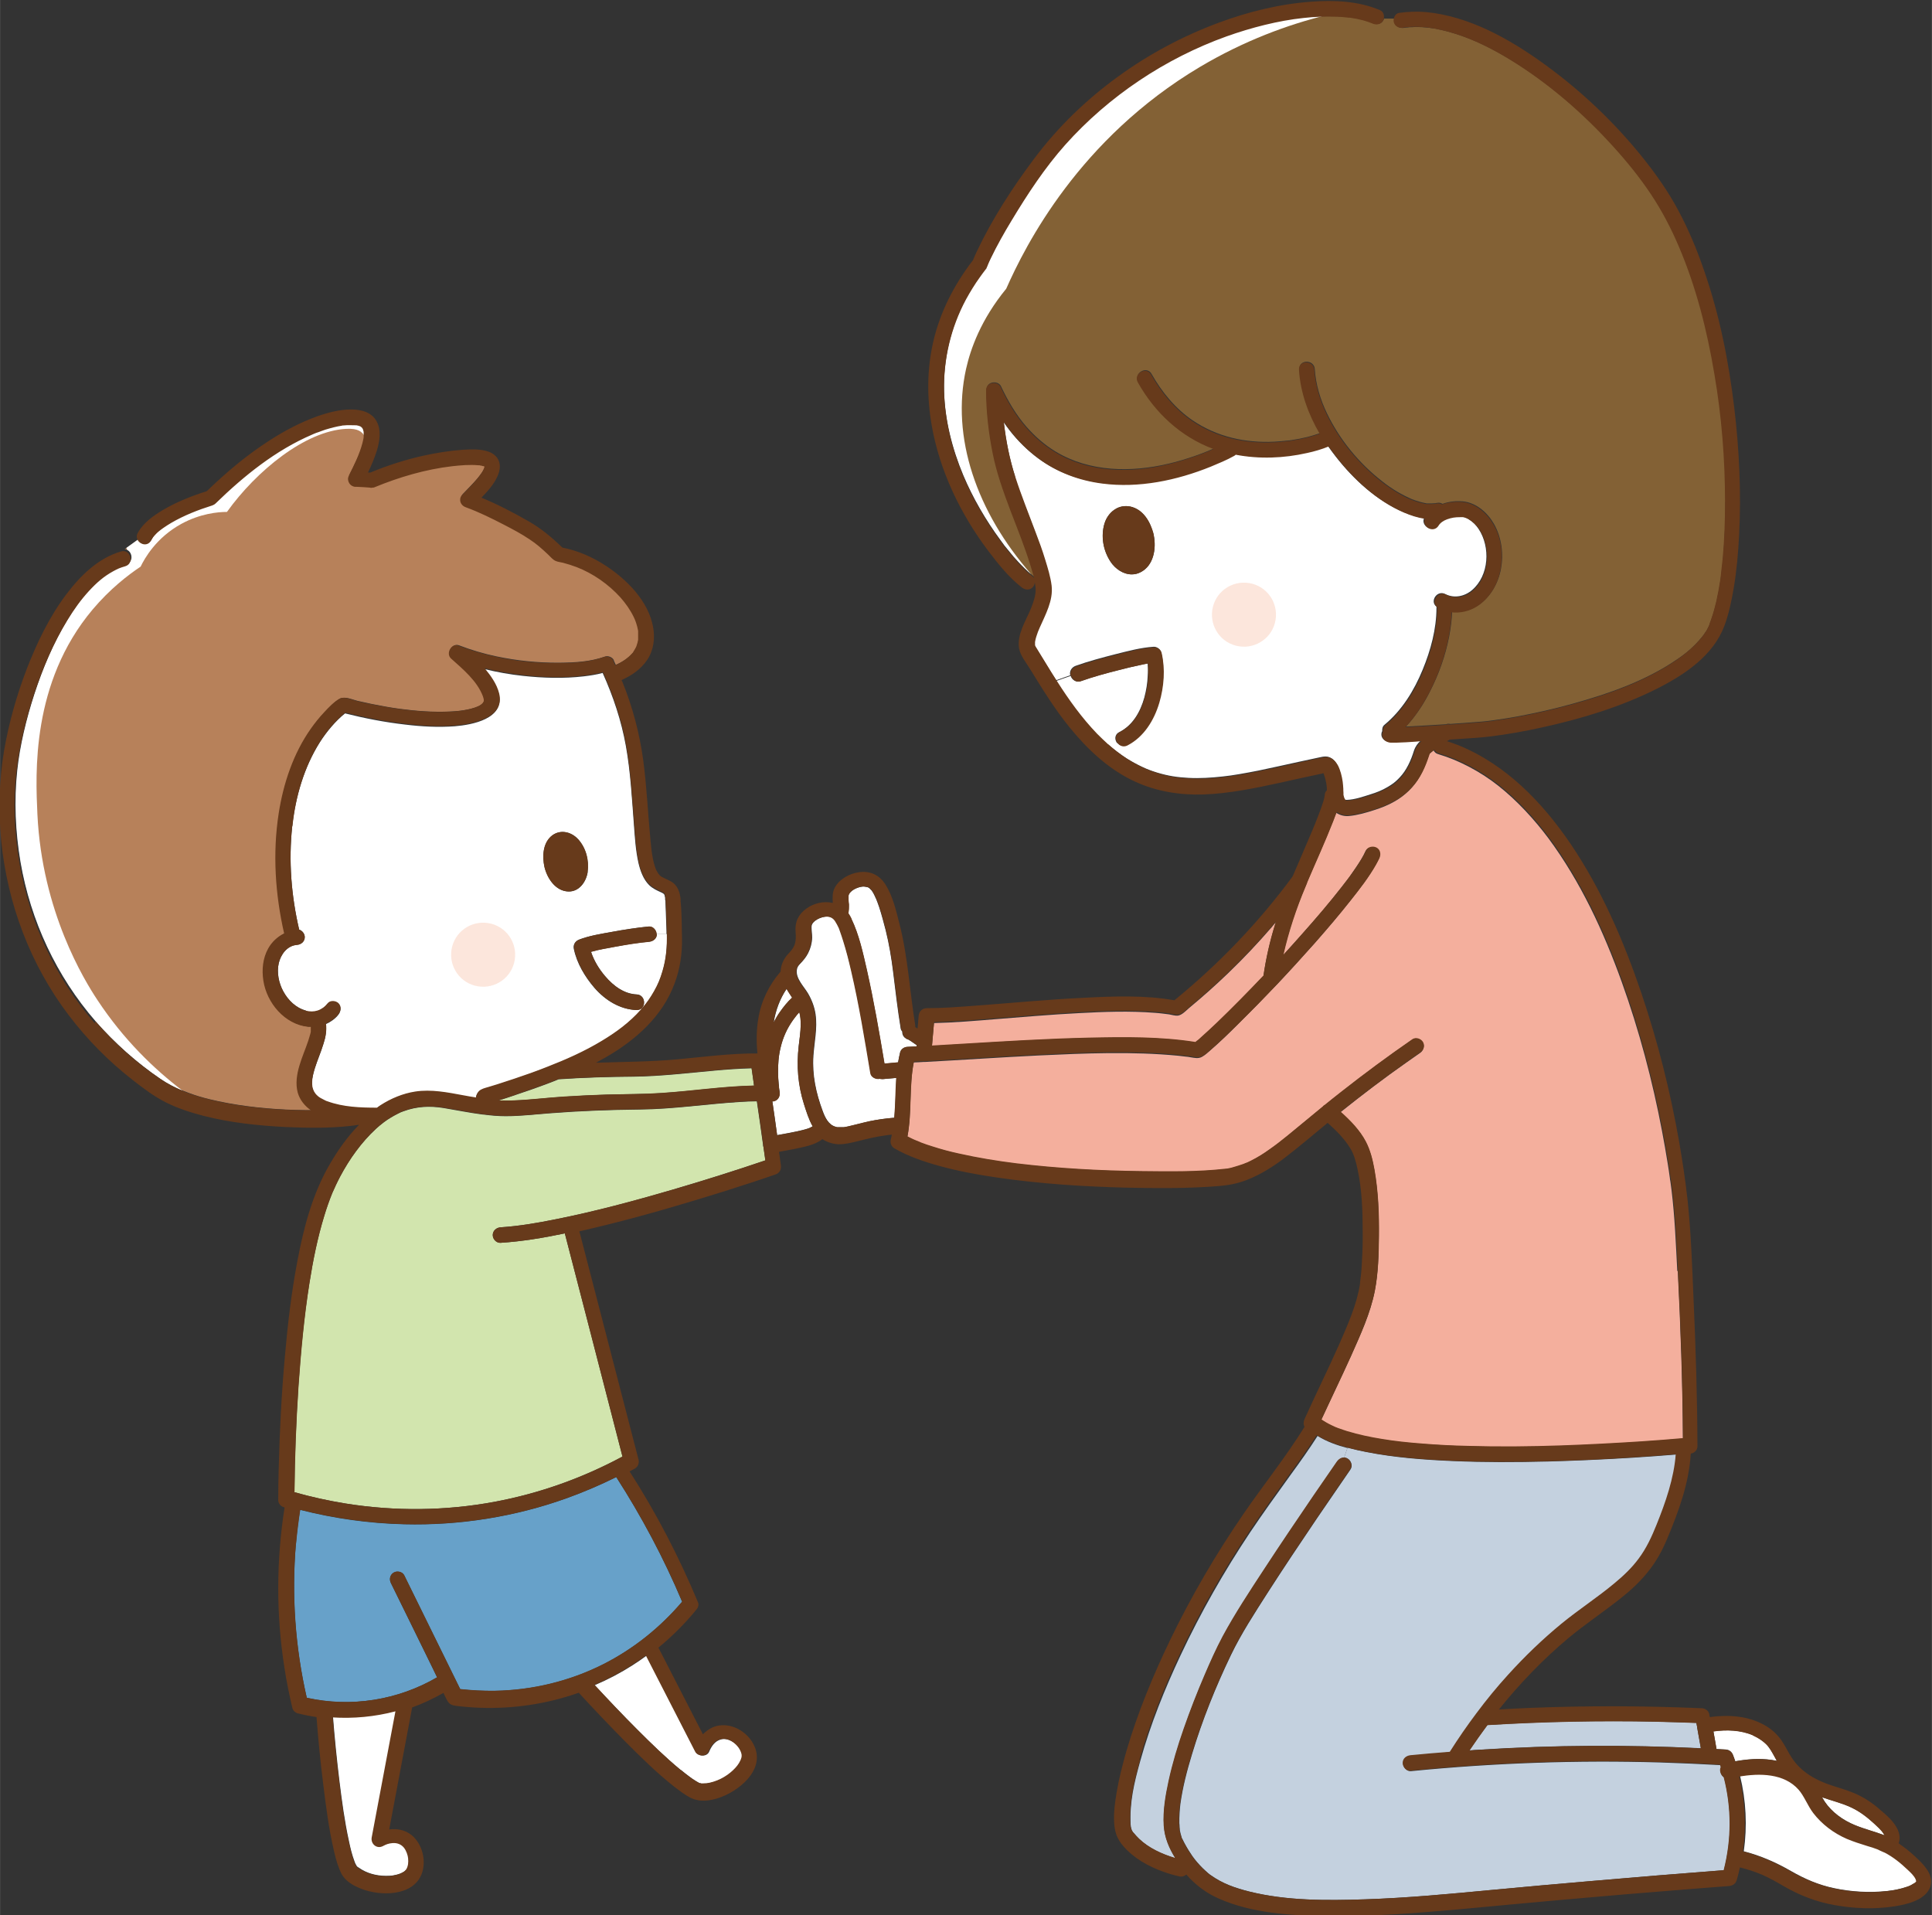 <?xml version="1.0" encoding="UTF-8"?> <svg xmlns="http://www.w3.org/2000/svg" id="_レイヤー_2" width="43.97mm" height="43.59mm" viewBox="0 0 124.65 123.58"><rect x="0" y="0" width="124.65" height="123.58" fill="#333333" stroke="none"/><defs><style>.cls-1{fill:#67a1c9;}.cls-2{fill:#c4d1df;}.cls-3{fill:#836135;}.cls-4{fill:#d2e5ae;}.cls-5{fill:#fff;}.cls-6{fill:#f4af9d;}.cls-7{fill:#b7815a;}.cls-8{fill:#fad5c5;opacity:.6;}.cls-9{fill:#673a1b;}</style></defs><g id="_記事"><path class="cls-7" d="M41.21,40.98c0,.07,0,.13,0,.19,0,.02,0,.04,0,.07,0,0,0,0,0,.01h0c-.02.12-.05.24-.09.36,0,.02-.04.09-.04.11-.02.05-.05.1-.08.15-.03.05-.06.1-.09.15-.02.03-.04.05-.05.08t0,0s0,.01-.02.02c-.31.35-.68.59-1.11.78-.04-.09-.08-.17-.12-.26,0,0,0-.02-.01-.03,0,0,0-.02,0-.02-.05-.1-.14-.17-.24-.21-.1-.04-.21-.06-.32-.02-.96.34-1.94.39-2.96.4-1.36.01-2.73-.13-4.06-.41-.81-.17-1.62-.41-2.4-.71-.46-.18-.84.51-.48.83.77.69,1.68,1.45,2.06,2.45.02.06.03.12.05.18,0,.01,0,.03,0,.04,0,0,0,.03,0,.06,0,.01,0,.03,0,.04-.03.04-.08.11-.05.09-.02.02-.04.04-.06.06-.01.01-.03.02-.04.04t0,0c-.06.04-.11.07-.17.11-.04.02-.09.04-.14.06-.01,0-.13.05-.16.06-.17.06-.34.1-.51.13-.15.03-.36.06-.44.07-.22.03-.45.04-.67.05-1.06.05-2.13-.03-3.18-.17-.61-.08-1.21-.19-1.81-.31-.32-.07-.64-.14-.96-.21-.33-.08-.81-.31-1.13-.14-.36.2-.7.57-.98.87-.31.33-.6.69-.86,1.06-1.13,1.6-1.77,3.53-2.07,5.45-.4,2.58-.23,5.22.35,7.76-.43.21-.78.54-1.03.97-.35.63-.42,1.37-.31,2.08.22,1.44,1.37,2.81,2.87,2.97.07,0,.13,0,.19,0,0,.09,0,.18,0,.27,0,.02,0,.04,0,.06,0,.05-.02.11-.04.16-.03.14-.07.27-.12.4-.17.54-.4,1.06-.57,1.6-.17.56-.28,1.19-.11,1.77.14.48.45.86.85,1.13-.13,0-.25,0-.37,0-1.68-.02-3.37-.15-5.01-.45-.86-.16-1.71-.35-2.51-.65-.14-.05-.28-.11-.42-.16-.49-.21-.97-.45-1.42-.76-1.54-1.05-2.95-2.31-4.18-3.71-2.53-2.91-4.2-6.49-4.85-10.28-.33-1.94-.42-3.96-.21-5.91.17-1.62.59-3.34,1.11-4.94.55-1.68,1.24-3.33,2.17-4.85.42-.69.86-1.31,1.4-1.9.5-.54.95-.94,1.57-1.28.3-.17.42-.22.77-.32.49-.14.42-.78.07-.94-.05-.03-.11-.04-.18-.04l.13-.09.78-.56c.18.29.64.4.85.02.03-.05.06-.11.09-.15.02-.03.04-.05.05-.08h0c.11-.12.21-.23.32-.34.14-.13.17-.15.34-.26.16-.11.33-.22.5-.32.84-.48,1.74-.83,2.66-1.13,0,0,0,0,0,0,.07-.02.15-.06.21-.13,1.82-1.78,3.87-3.44,6.23-4.44.02,0,.08-.03.09-.04.06-.02.11-.05.17-.07.1-.04.2-.08.31-.11.18-.07.37-.13.56-.18.17-.05.35-.09.53-.13.08-.02.15-.03.23-.04.03,0,.07-.01.11-.02,0,0,.02,0,.03,0,.26-.03.51-.02.77-.01.02,0,.03,0,.05,0,.05,0,.1.02.14.03.03,0,.06.02.09.03.01,0,.03.01.04.02.12.07.16.15.19.31,0,.02,0,.05.01.12,0,.08,0,.16,0,.24,0,0,0,0,0,.01-.01.13-.05.26-.08.39-.04.14-.08.27-.12.4-.2.58-.48,1.13-.75,1.68,0,0,0,.02,0,.02-.04.07-.06.15-.06.23.01.26.19.45.44.49.04,0,.09.01.13,0,.28.01.55.03.83.05.06.02.13.02.19,0,0,0,0,0,.01,0,0,0,.02,0,.03,0,0,0,.01,0,.02,0,.02,0,.04-.01.06-.02,1.6-.66,3.3-1.16,5.02-1.36.56-.07,1.12-.1,1.68-.06.03,0,.06,0,.08,0,.03,0,.07,0,.1.02.05,0,.09.02.14.04,0,0,.02,0,.05.01,0,0,0,0,0,0h0s0,0,0,0c0,0,0,0,.02,0t0,0h0s0,0,0,.02c0,0,0,0,0,0,0,.01,0,.03,0,.03-.04.13-.1.23-.19.39-.1.15-.21.28-.32.42-.29.34-.6.65-.91.97-.07.07-.11.14-.13.21,0,0,0,0,0,0s0,0,0,0c0,.03,0,.05-.01.07-.03.24.13.45.36.53.85.32,1.66.71,2.47,1.13.56.3,1.13.6,1.66.95.43.29.79.61,1.2.99.14.13.28.32.46.39.15.06.32.08.48.12.3.07.59.17.88.28,1.07.42,2.06,1.11,2.83,1.96.35.38.63.78.86,1.27.09.18.15.35.22.61.02.06.03.12.04.18,0,.02.02.09.02.11,0,.02,0,.09,0,.11,0,.06,0,.12,0,.17Z"></path><path class="cls-3" d="M111.33,32.36c0,1.2-.05,2.41-.15,3.61-.03.27-.05.54-.09.81,0,.07-.02.13-.02.19,0,.02,0,.08-.01.1-.02.13-.04.25-.05.38-.07.45-.15.89-.25,1.33-.09.38-.19.75-.32,1.12-.03.08-.05.15-.08.22,0,.03-.02.05-.03.08h0s0,.01,0,.02c0,0,0,0,0,.01,0,0,0,.02-.01.03-.06.13-.12.26-.19.39-.03.05-.06.1-.1.15-.03.04-.05.08-.08.12-.02.02-.08.11-.1.13-.14.18-.3.36-.46.52-.39.4-.75.68-1.18.97-2.04,1.4-4.42,2.22-6.79,2.88-1.15.32-2.31.58-3.48.8-.49.09-.99.17-1.49.24-.02,0-.11.01-.12.02-.03,0-.07,0-.1.01-.11.01-.22.03-.33.04-.19.02-.37.04-.56.05-.59.05-1.18.09-1.77.13-.09-.02-.18-.02-.27.02-.86.06-1.73.1-2.59.15.63-.67,1.15-1.46,1.56-2.28.57-1.11.99-2.3,1.23-3.53.1-.53.17-1.06.19-1.6.56.06,1.13-.07,1.63-.38.82-.52,1.34-1.43,1.52-2.37.18-.98.05-2.02-.44-2.9-.42-.74-1.15-1.39-2.03-1.47-.42-.04-.88.01-1.3.16-.1-.06-.22-.09-.36-.06-.04,0-.07.01-.1.02h0c-.07,0-.14.01-.21.01-.07,0-.13,0-.2,0-.03,0-.06,0-.08,0-.03,0-.04,0-.05,0,0,0,0,0-.03,0-.32-.06-.63-.15-.94-.27-.24-.1-.64-.3-.93-.47-.35-.21-.69-.44-1-.69-1.48-1.15-2.72-2.66-3.54-4.35-.44-.9-.74-1.9-.8-2.88-.04-.64-1.03-.64-.99,0,.09,1.47.6,2.85,1.33,4.12-.01,0-.03.01-.04.02-.26.09-.52.17-.79.24-.34.08-.68.15-1.03.2-.04,0-.08.01-.12.02-.01,0-.02,0-.02,0,0,0-.02,0-.03,0-.1.01-.2.02-.3.03-.21.02-.41.04-.62.05-1.88.09-3.7-.31-5.28-1.38-1.1-.75-1.98-1.82-2.64-2.99-.31-.56-1.17-.06-.86.5,1.1,1.97,2.78,3.53,4.88,4.3l-.29.13s-.02,0-.04.02c-.04.02-.09.04-.13.05-.1.04-.2.08-.3.12-.21.08-.43.16-.65.23-.5.17-1.01.32-1.52.44-2.42.57-5.09.54-7.28-.78-.72-.44-1.32-.96-1.9-1.62-.65-.75-1.17-1.63-1.6-2.54-.16-.46-.96-.41-.96.17,0,1.35.16,2.76.43,4.08.25,1.26.69,2.47,1.14,3.67.45,1.19.93,2.38,1.31,3.6.07.23.15.49.22.75-.02-.03-.04-.05-.07-.07-.04-.03-.07-.06-.11-.09-.3-.25-.58-.53-.85-.82-.2-.21-.39-.43-.57-.66-.24-.28-.38-.46-.56-.72-.96-1.3-1.79-2.73-2.41-4.2-.72-1.72-1.19-3.57-1.24-5.44-.05-2.08.43-4.13,1.41-5.96.27-.51.58-1,.92-1.47.1-.14.2-.28.31-.42.03-.04.07-.08.1-.13,0,0,.04-.1.06-.15,0,0,0,0,0,0,0,0,0,0,0,0t0,0s0,0,0,0c.07-.16.14-.32.21-.47.4-.84.86-1.65,1.34-2.44,1.03-1.71,2.15-3.41,3.48-4.91,2.8-3.13,6.45-5.55,10.39-6.98,1.6-.58,3.35-1.02,4.97-1.19.45-.05.91-.08,1.37-.08.25,0,.5,0,.75,0,.16,0,.33.02.49.03.07,0,.14.01.21.02.03,0,.07,0,.11.01.01,0,.02,0,.03,0,0,0,.01,0,.02,0,.29.04.57.1.85.17.12.03.23.07.35.11.06.02.11.04.16.06.02,0,.09.04.13.05,0,0,0,0-.01,0,.24.1.52.06.66-.18.02-.04.04-.08.05-.12h.68c-.02.09-.02.17,0,.25.08.28.34.38.6.35-.03,0,.12-.01.14-.02.07,0,.14-.01.2-.02.14,0,.28-.01.42-.02.28,0,.57.02.85.05.49.05,1.15.21,1.69.38,1.27.39,2.45.99,3.58,1.68,2.49,1.51,4.72,3.46,6.68,5.62.88.97,1.69,1.97,2.42,3.06.71,1.07,1.3,2.21,1.81,3.39,1.12,2.61,1.82,5.41,2.29,8.21.46,2.73.69,5.51.69,8.28Z"></path><path class="cls-5" d="M68.17,43.93l.91-.32c.07.25.36.44.61.35.82-.29,1.66-.52,2.5-.73.45-.12.91-.22,1.36-.32.16-.04.33-.07.5-.1,0,.04,0,.07,0,.11.02.22.02.45,0,.67-.02.5-.09.92-.22,1.42-.26.93-.75,1.79-1.62,2.23-.33.17-.3.53-.1.75l-.67.03c-.24-.21-.47-.43-.7-.67-1.01-1.03-1.84-2.2-2.6-3.41Z"></path><path class="cls-5" d="M43.9,114.19c-.98-.81-1.89-1.7-2.79-2.6-.93-.93-1.84-1.89-2.74-2.86.85-.36,1.67-.79,2.45-1.29.3-.19.6-.4.89-.61,1.06,2.07,2.12,4.13,3.18,6.2.16.31.71.34.86,0,.15-.36.38-.7.77-.8.53-.14,1.13.33,1.31.8.08.21.06.36-.01.54-.11.26-.29.47-.49.66-.46.44-1.07.75-1.7.84-.12.02-.25,0-.37.01-.02,0-.05-.01-.06-.02,0,0,0,0-.01,0h0s0,0-.01,0h0s0,0-.01,0c0,0,0,0,0,0,0,0-.01,0-.02,0h0s0,0,0,0c-.08-.04-.15-.08-.23-.13-.17-.1-.33-.21-.48-.33-.15-.11-.31-.24-.51-.4Z"></path><path class="cls-5" d="M19.73,65.2c-.63-.16-1.14-.66-1.45-1.23-.3-.54-.43-1.23-.3-1.82.13-.56.54-1.14,1.18-1.19.27-.02.5-.21.5-.5,0-.21-.16-.42-.36-.48-.51-2.18-.69-4.44-.45-6.66.21-1.9.76-3.8,1.78-5.42.44-.69,1.01-1.37,1.63-1.87,1.27.32,2.56.57,3.87.72,1.06.13,2.14.19,3.21.11,1.11-.09,3.24-.48,2.84-2.08-.15-.6-.54-1.14-.93-1.61.82.2,1.66.35,2.5.44,1.29.14,2.62.18,3.91.03.41-.05.82-.11,1.22-.22.68,1.51,1.21,3.09,1.5,4.72.3,1.68.39,3.4.52,5.11.06.81.11,1.63.29,2.43.12.51.31,1.05.69,1.43.23.22.49.34.78.47.05.02.1.05.14.08,0,0,.02.01.03.02,0,0,0,0,.01.01,0,.02.03.05.04.08,0,0,0,.01,0,.02.01.05.02.09.03.14,0,0,0,.02,0,.02,0,0,0,.01,0,.03,0,.05,0,.1.02.15h0s0,.03,0,.04c0,.17.02.35.02.52.02.47.03.94.05,1.42,0,.05,0,.11,0,.16h-.65c0-.24-.23-.51-.5-.49-.8.08-1.6.2-2.39.35-.7.13-1.43.24-2.09.49-.26.1-.41.33-.35.61.19.92.71,1.79,1.32,2.5.69.8,1.63,1.39,2.71,1.44.15,0,.26-.04.34-.12l.03.03s-.05.07-.08.1c-.74.83-1.58,1.45-2.53,2.02-1.11.67-2.3,1.2-3.51,1.67-.71.27-1.42.53-2.13.77-.37.12-.74.24-1.1.36-.19.06-.39.12-.59.18-.2.06-.43.11-.59.26-.12.12-.18.26-.19.41-.27-.04-.55-.09-.82-.14-1.03-.19-2.06-.4-3.11-.24-.79.12-1.56.44-2.22.87-.08.05-.16.11-.24.17-1.06,0-2.18-.04-3.19-.41-.04-.01-.08-.03-.11-.04-.02,0-.08-.03-.08-.04-.08-.04-.15-.08-.23-.12-.06-.03-.11-.07-.17-.11,0,0,0,0,0,0,0,0,0,0,0,0-.04-.03-.07-.06-.11-.1-.03-.03-.05-.06-.08-.09,0,0-.07-.1-.08-.12-.02-.03-.06-.12-.06-.13-.01-.04-.03-.08-.04-.12,0-.04-.02-.08-.02-.11,0,0-.01-.09-.01-.12,0-.12,0-.24.01-.35,0-.01.01-.1.02-.12.01-.07.03-.13.04-.2.03-.14.07-.27.11-.4.17-.53.39-1.03.55-1.56.14-.42.22-.86.16-1.29.31-.14.6-.34.81-.61.16-.21.2-.5,0-.7-.17-.17-.54-.21-.7,0-.36.46-.88.61-1.41.48ZM37.91,56.25c.1-.74-.11-1.54-.61-2.1-.46-.51-1.22-.66-1.75-.18-.53.48-.56,1.31-.42,1.96.17.73.71,1.57,1.54,1.59.71.02,1.16-.64,1.25-1.27Z"></path><path class="cls-9" d="M45.18,115.08s0,0,.01,0c0,0-.01,0-.02,0h0Z"></path><path class="cls-5" d="M72.03,32.81c-.36.19-.64.55-.77.97-.24.8-.1,1.72.39,2.46.3.46.82.82,1.37.82.19,0,.38-.04.57-.14.83-.42,1.03-1.5.85-2.38-.08-.35-.4-1.51-1.38-1.82-.36-.11-.71-.08-1.04.09ZM65.5,30.77c-.37-1.15-.6-2.32-.74-3.52.12.18.25.35.38.52.53.68,1.14,1.28,1.83,1.79,1.2.89,2.62,1.4,4.09,1.6,2.37.31,4.81-.2,7.01-1.09.51-.2,1.02-.42,1.5-.69.04-.02.08-.05.11-.08,1.52.29,3.1.23,4.6-.11.47-.1.94-.23,1.39-.42.17.24.34.47.52.7,1.14,1.46,2.63,2.83,4.36,3.57.43.18.87.33,1.33.39-.22.52.57.96.89.44.11-.18.32-.32.54-.4.31-.11.53-.15.84-.14.06,0,.12,0,.17,0h.02s.04,0,.06.01c.12.03.22.08.33.14.27.16.5.39.67.65.77,1.17.68,3-.42,3.94-.49.42-1.16.55-1.73.26-.54-.28-1.02.48-.57.81,0,.02,0,.05,0,.08,0,1.36-.37,2.73-.89,3.99-.55,1.34-1.34,2.63-2.47,3.56-.12.1-.15.25-.14.4,0,.02-.02.04-.03.07-.11.37.2.62.53.64.11,0,.23,0,.34,0,.44-.01.88-.04,1.32-.07.11,0,.22-.02.32-.02-.19.17-.34.37-.43.64-.2.65-.49,1.28-.92,1.73-.27.29-.46.43-.8.63-.36.21-.69.34-1.08.46-.47.15-1.02.34-1.52.36-.09,0-.13,0-.17-.05.01,0-.04-.1-.05-.1-.03-.07-.04-.15-.06-.22,0,0,0-.01,0-.02,0,0,0-.01,0-.03,0-.03,0-.06,0-.09,0-.08,0-.16-.01-.25,0-.15-.02-.3-.04-.45-.05-.36-.13-.72-.3-1.04-.09-.18-.22-.35-.4-.45-.25-.15-.49-.1-.76-.04-.45.1-.9.19-1.35.29-.86.19-1.72.38-2.58.56-.41.08-.82.16-1.24.23-.39.07-.71.11-1.06.15-.73.08-1.47.13-2.21.09-.72-.04-1.29-.12-2.02-.34-.36-.11-.68-.23-.97-.37-.34-.16-.67-.34-.99-.54-.45-.29-.87-.61-1.26-.96l.67-.03c.14.15.37.23.6.11,1.07-.55,1.73-1.64,2.06-2.76.3-1.02.39-2.16.15-3.2-.04-.2-.27-.38-.48-.37-.83.05-1.67.28-2.47.48-.86.22-1.73.45-2.57.75-.25.09-.42.34-.35.61l-.91.32c-.11-.17-.22-.35-.33-.52-.32-.53-.65-1.05-.97-1.58-.03-.05-.06-.09-.08-.13,0,0,0,.05-.01-.03,0-.02,0-.05-.02-.07,0,0,0-.09,0-.11,0-.03,0-.06,0-.09,0-.01.02-.09.02-.1.02-.09.04-.17.07-.26.06-.2.14-.37.21-.55.37-.84.88-1.75.77-2.71-.07-.58-.25-1.15-.42-1.7-.18-.59-.39-1.17-.61-1.74-.44-1.19-.93-2.37-1.31-3.57Z"></path><path class="cls-5" d="M123.66,121.37s0,.01,0,.02c0,0,0,0,0,0-.03.04-.07.07-.1.1,0,0,0,0,0,0,0,0,0,0-.01,0-.02.02-.05.03-.07.04-.08.05-.15.09-.23.13,0,0-.02,0-.02.01-.06.02-.12.05-.19.07-.41.14-.84.22-1.26.27-1.14.12-2.32.06-3.44-.18-1.01-.21-1.9-.6-2.79-1.11-.97-.56-1.96-.99-3.04-1.27.23-1.62.15-3.27-.24-4.86,1.33-.23,2.9-.21,3.83.84.36.41.6,1.04.95,1.51.56.74,1.32,1.31,2.17,1.67.43.18.87.32,1.32.46.21.07.43.14.64.21.15.05.3.15.46.21,0,0,0,0,.01,0,.56.29,1.04.68,1.5,1.12.18.17.39.36.5.59.01.03.04.11.04.14Z"></path><path class="cls-5" d="M121.53,118.31s.05.08.07.11c-.63-.24-1.29-.4-1.92-.66-.76-.31-1.49-.83-1.95-1.52-.06-.09-.12-.19-.17-.28.64.22,1.3.38,1.91.67.55.26,1.02.62,1.46,1.03.22.2.45.4.61.65Z"></path><path class="cls-5" d="M114.64,113.61c-.12-.02-.23-.04-.35-.06-.78-.11-1.56-.05-2.33.09-.04-.13-.09-.26-.14-.39-.08-.22-.24-.35-.48-.37-.2-.01-.4-.02-.59-.03-.07-.38-.13-.76-.2-1.14.86-.12,1.76-.09,2.55.25.37.16.76.43.99.72.22.28.37.61.55.92Z"></path><path class="cls-2" d="M111.23,114.66c.51,1.97.51,4.03,0,6.01-2.86.22-5.72.45-8.57.7-2.12.18-4.24.37-6.36.57-2.74.26-5.48.52-8.23.61-2.47.08-5.03.1-7.45-.5-.92-.23-1.73-.51-2.5-1.06-.01,0-.06-.04-.07-.05-.03-.03-.06-.05-.1-.08-.12-.1-.23-.21-.35-.32-.24-.24-.46-.49-.66-.77-.17-.25-.33-.5-.47-.76-.06-.1-.11-.21-.16-.31-.02-.05-.05-.09-.07-.13h0s0-.02,0-.02c-.05-.16-.09-.31-.12-.47,0-.01,0-.02,0-.03h0s0-.09-.01-.13c0-.1-.01-.19-.02-.29-.01-.41.03-.92.07-1.25.15-1.08.43-2.15.75-3.2.66-2.19,1.52-4.33,2.51-6.39.67-1.39,1.52-2.69,2.35-3.99,1.04-1.62,2.12-3.23,3.2-4.83.69-1.01,1.38-2.02,2.07-3.02.03-.05.07-.1.1-.15.15-.22.04-.55-.18-.68-.08-.05-.16-.07-.24-.07l.22-.64c.41.11.82.2,1.22.28,1.83.36,3.7.5,5.57.58,2.04.09,4.09.08,6.13.03,1.8-.05,3.59-.13,5.39-.24.97-.06,1.93-.13,2.9-.21-.11,1.57-.66,3.1-1.24,4.55-.31.77-.65,1.51-1.15,2.18-.44.59-.99,1.11-1.56,1.59-1.1.92-2.31,1.7-3.42,2.61-1.23,1.01-2.38,2.12-3.45,3.3-.72.79-1.39,1.62-2.04,2.48h0c-.61.81-1.18,1.64-1.72,2.5-.85.07-1.69.14-2.54.22-.27.03-.5.21-.5.5,0,.25.23.52.5.5,5.36-.53,10.74-.72,16.13-.56,1.28.04,2.56.1,3.84.17.02.05.03.1.05.15-.1.22-.02.51.19.65Z"></path><path class="cls-2" d="M109.5,111.45c.08.45.16.9.24,1.35-4.74-.23-9.49-.21-14.22.09-.24.01-.47.03-.71.05.37-.56.75-1.11,1.16-1.64,3.61-.22,7.23-.3,10.84-.22.88.02,1.76.05,2.64.08.02.09.03.17.05.26,0,0,0,.02,0,.03h0Z"></path><path class="cls-6" d="M108.25,82c.18,3.6.31,7.21.33,10.82-.91.08-1.81.15-2.72.21-1.71.12-3.42.2-5.13.26-2.02.07-4.04.09-6.05.03-.98-.03-1.95-.08-2.93-.15-.92-.07-1.77-.16-2.61-.3-.75-.12-1.5-.27-2.23-.5-.16-.05-.32-.1-.47-.16-.07-.03-.15-.05-.22-.08-.03-.01-.07-.03-.1-.04-.02,0-.04-.02-.04-.02-.25-.12-.5-.24-.73-.39-.03-.02-.07-.05-.1-.07.63-1.37,1.29-2.73,1.91-4.1.6-1.35,1.26-2.76,1.54-4.22.22-1.15.25-2.35.26-3.51.01-1.43-.04-2.89-.29-4.3-.11-.61-.26-1.24-.55-1.79-.38-.74-1-1.37-1.63-1.93,1.39-1.11,2.8-2.19,4.26-3.21.29-.2.58-.41.87-.61.22-.15.32-.44.18-.68-.13-.22-.46-.33-.68-.18-1.56,1.07-3.09,2.2-4.58,3.38-.36.28-.72.57-1.08.86-.03.02-.07.04-.1.07,0,0,0,0-.01.02-.76.62-1.52,1.25-2.28,1.88-.44.36-.72.58-1.18.9-.37.26-.76.5-1.16.71-.1.05-.19.09-.29.14-.02,0-.04.02-.06.02-.06.02-.12.05-.17.07-.21.08-.42.15-.63.2-.12.03-.24.07-.37.09-.01,0-.05,0-.08.01-.03,0-.08,0-.1.01-1.79.2-3.61.17-5.41.15-2.68-.04-5.37-.18-8.04-.5-1.22-.15-2.51-.36-3.75-.64-.56-.13-1.12-.28-1.67-.45-.25-.08-.51-.17-.76-.26-.05-.02-.11-.04-.16-.07-.02,0-.08-.03-.1-.04-.11-.05-.22-.1-.32-.14-.09-.05-.19-.09-.28-.14.3-1.58.1-3.22.41-4.8.2,0,.41-.02.62-.03,0,0,.01,0,.02,0,.02,0,.05,0,.07,0,2.45-.13,4.9-.3,7.36-.42,2.99-.14,6.03-.27,9.02.02.14.02.28.03.42.05.06,0,.13.02.19.02,0,0,.14.02.18.03.25.04.49.1.72-.03.2-.11.37-.27.54-.42.59-.51,1.16-1.06,1.71-1.61.87-.86,1.72-1.73,2.56-2.61,0,0,.01-.01.02-.02.83-.88,1.64-1.77,2.44-2.67.79-.9,1.57-1.81,2.31-2.75.57-.73,1.15-1.47,1.61-2.27.08-.14.15-.27.22-.42.11-.24.07-.53-.18-.68-.21-.13-.57-.07-.68.18-.16.36-.38.7-.6,1.03-.14.21-.29.42-.43.62-.08.11-.16.22-.25.33-.04.05-.07.1-.11.14-.03.04-.06.07-.08.11,0,0-.01.02-.02.02,0,0,0,.01-.02.03-.82,1.06-1.7,2.08-2.59,3.08-.41.46-.82.91-1.23,1.37.34-1.51.83-2.98,1.43-4.4.03-.08.07-.16.1-.24,0,0,0-.01,0-.02.56-1.32,1.16-2.62,1.68-3.95.08-.19.16-.39.23-.6.24.16.54.24.83.21.55-.05,1.13-.22,1.65-.39.44-.14.87-.31,1.27-.54.68-.38,1.24-.92,1.63-1.59.2-.34.36-.71.49-1.08.03-.09.06-.17.09-.26,0-.03.02-.06.03-.09,0,0,0,0,0-.01,0,0,0,0,0,0,0,0,.01-.02.02-.03.02-.02.04-.05.07-.07.07-.06.14-.12.21-.17.05.11.15.2.3.24,1.38.41,2.76,1.16,3.86,2.03,1.23.97,2.34,2.19,3.24,3.39,2.08,2.81,3.56,6.01,4.73,9.26,1.13,3.14,1.99,6.38,2.61,9.66.13.69.25,1.37.36,2.06.05.31.1.63.14.94,0,.07.02.13.03.2,0,.02.02.11.02.14.02.15.04.3.06.45.21,1.74.28,3.49.37,5.23Z"></path><path class="cls-9" d="M88.6,1.47s.02,0,0,0h0Z"></path><path class="cls-2" d="M86.94,93.42l-.22.64c-.17,0-.33.1-.44.25-.51.74-1.02,1.48-1.53,2.22-1.07,1.57-2.13,3.14-3.17,4.73-.93,1.42-1.87,2.85-2.68,4.34-.43.8-.8,1.64-1.16,2.48-.49,1.14-.95,2.29-1.35,3.47-.39,1.11-.73,2.24-.98,3.39-.2.93-.38,1.91-.31,2.87.05.77.34,1.45.74,2.09-.87-.26-1.72-.65-2.34-1.25-.13-.12-.24-.25-.35-.38,0,0-.01-.01-.02-.02,0,0-.01-.01-.02-.02,0,0,0,0,0,0,0-.01-.02-.03-.02-.03-.02-.03-.04-.07-.06-.1t0,0s-.03-.08-.04-.12c-.01-.04-.02-.09-.03-.14,0-.03,0-.05-.01-.07h0c-.08-1.46.22-2.73.63-4.19.65-2.33,1.56-4.59,2.59-6.78,1.3-2.76,2.81-5.42,4.5-7.95.84-1.25,1.72-2.47,2.6-3.69.6-.82,1.19-1.65,1.74-2.51.59.37,1.27.61,1.96.79Z"></path><polygon class="cls-9" points="85.38 49.77 85.39 49.77 85.38 49.77 85.38 49.77"></polygon><path class="cls-6" d="M82.09,59.77c.08-.09.15-.18.23-.27-.02.06-.04.13-.06.19-.33,1.07-.58,2.17-.74,3.28-.99,1.04-1.99,2.07-3.03,3.06-.34.32-.67.64-1.03.95-.06.05-.12.11-.18.16-.05.04-.24.16-.07.06-.03.02-.06.04-.08.06-2.26-.36-4.59-.33-6.88-.28-2.7.06-5.4.22-8.09.39-.68.04-1.35.08-2.03.12.04-.49.08-.99.13-1.48,1.32-.03,2.64-.14,3.96-.25,1.79-.14,3.58-.3,5.37-.39,1.64-.09,3.29-.15,4.93-.02.17.01.34.03.51.05.2.02.2.02.4.05.18.03.39.1.57.08.27-.04.53-.33.73-.5.87-.72,1.71-1.47,2.51-2.24.99-.95,1.93-1.95,2.83-2.99Z"></path><polygon class="cls-9" points="63.72 17.07 63.72 17.08 63.72 17.07 63.72 17.07"></polygon><polygon class="cls-9" points="63.72 17.08 63.72 17.08 63.72 17.08 63.72 17.08"></polygon><path class="cls-9" d="M63.72,17.09s0,0,0,.02c0,0,0,0,0,0,0,0,0,0,0,0Z"></path><path class="cls-5" d="M59.14,67.44s0,.06,0,.08c-.2,0-.39.02-.59.03-.21,0-.43.15-.48.36-.05.21-.09.42-.13.64-.29.03-.59.05-.88.08-.34-2.03-.69-4.06-1.14-6.06-.25-1.1-.5-2.25-.99-3.27-.06-.13-.13-.25-.21-.37.04-.18.05-.37.04-.56,0-.1-.02-.2-.03-.3,0-.06,0-.11,0-.16,0-.01,0-.08,0-.1.06-.33.56-.56.89-.6.14-.02.24.01.37.04h0s0,0,0,0c.03.02.07.04.1.06,0,0,0,0,0,0,0,0,.02.02.03.03.03.03.06.07.1.1h0s.02.02.03.04c.04.06.08.12.11.18.03.06.06.12.09.18,0,.02.06.14.07.15.07.18.14.36.2.54.16.49.29.99.42,1.49.22.89.37,1.77.48,2.68.15,1.22.29,2.44.49,3.66.01.08.05.14.1.19,0,.01,0,.03,0,.04,0,.13.05.26.15.35.07.06.14.11.23.13.1.05.19.12.28.18.09.06.17.12.26.18Z"></path><path class="cls-5" d="M56.92,69.63c.31-.03.61-.05.92-.08-.06.86-.05,1.72-.13,2.57-.55.04-1.1.12-1.63.23-.45.1-.9.23-1.36.33-.09.02-.18.04-.27.05,0,0-.01,0-.02,0,0,0-.01,0-.02,0-.04,0-.08,0-.12,0-.08,0-.16,0-.24,0h0s0,0-.02,0c-.04,0-.08-.02-.12-.03-.45-.13-.67-.58-.83-1.02-.43-1.15-.68-2.31-.6-3.54.06-.9.27-1.79.14-2.7-.07-.48-.25-.94-.49-1.35-.26-.44-.79-.95-.72-1.5.02-.19.1-.28.21-.4.2-.21.39-.43.52-.69.16-.31.25-.65.26-1,0-.23-.04-.45-.04-.68,0-.14.04-.25.22-.4.19-.15.44-.25.68-.28.21-.02.4.01.55.17.03.03.05.05.07.08,0,.01.02.02.02.03.05.07.09.14.13.22.04.07.08.15.11.22,0,0,.03.06.03.08.01.04.03.08.04.11.08.22.16.44.22.66.19.63.36,1.28.51,1.92.51,2.18.88,4.41,1.24,6.62.04.26.37.41.61.35.04.01.09.02.14.02Z"></path><path class="cls-5" d="M52.43,72.67s-.06.04-.09.05c-.04.02-.08.04-.12.06-.03,0-.05.02-.08.03-.13.04-.26.08-.39.11-.53.13-1.07.22-1.61.32-.1-.73-.2-1.46-.31-2.19.04,0,.09,0,.12-.01.28-.08.39-.35.35-.61-.02-.09-.03-.18-.04-.27,0-.02,0-.03,0-.04,0,0,0-.01,0-.04,0-.05-.01-.1-.02-.15-.02-.23-.04-.46-.04-.69-.01-.57.03-1.13.17-1.69.15-.63.42-1.21.79-1.74.11-.15.25-.34.41-.51.07.26.1.53.09.82,0,.46-.08.92-.13,1.37-.14,1.28-.05,2.51.34,3.74.15.48.3.98.56,1.43Z"></path><path class="cls-5" d="M50.75,63.8c.11.19.24.38.36.57-.3.27-.56.6-.79.93-.15.21-.28.44-.4.67h0c.13-.79.4-1.52.83-2.16Z"></path><path class="cls-4" d="M49.25,73.96c.04.3.09.61.13.91-1.97.67-3.96,1.29-5.95,1.88-2.51.74-5.05,1.42-7.63,1.93-1.2.24-2.31.43-3.51.51-.27.02-.5.22-.5.5,0,.26.23.51.5.5,1.39-.09,2.78-.32,4.15-.61,1,3.84,1.99,7.69,2.98,11.53.25.96.49,1.91.74,2.87-2.58,1.39-5.37,2.38-8.25,2.92-3.16.59-6.44.62-9.62.11-1.11-.18-2.22-.42-3.3-.73.02-2.29.11-4.57.26-6.85.15-2.23.36-4.46.71-6.66.23-1.45.52-2.9.95-4.3.15-.5.33-1,.52-1.48.01-.03.04-.1.05-.11.02-.04.03-.07.05-.11.05-.11.09-.21.14-.31.09-.18.18-.37.27-.54.6-1.13,1.37-2.21,2.31-3.08.16-.15.32-.28.48-.4.02-.01.03-.02.05-.04.13-.1.27-.19.42-.28.14-.09.29-.17.45-.25.19-.1.22-.11.39-.17.84-.31,1.68-.35,2.56-.21.84.14,1.67.31,2.52.42.04,0,.08.01.12.01.46.06.92.1,1.38.1.97,0,1.94-.12,2.9-.19,1.92-.15,3.84-.22,5.76-.24,2.17-.02,4.32-.36,6.49-.49.35-.02.71-.04,1.06-.04.14.94.27,1.87.4,2.81,0,.04,0,.07.01.11Z"></path><path class="cls-4" d="M48.49,68.92c.05.38.11.75.16,1.13-2,.05-3.98.35-5.98.48-1.17.08-2.33.06-3.5.1-.92.03-1.84.07-2.76.13-1.1.07-2.19.21-3.29.25-.32.01-.64,0-.96,0,.37-.12.74-.23,1.1-.36.72-.24,1.44-.49,2.15-.76.21-.08.42-.16.63-.25,1.6-.11,3.2-.16,4.8-.17,1.76-.02,3.51-.23,5.26-.39.79-.07,1.59-.13,2.39-.15Z"></path><path class="cls-9" d="M45.15,115.06h0s0,0,0,0c0,0,0,0,0,0,0,0,0,0,.02,0Z"></path><path class="cls-5" d="M43.03,60.26c.02.85-.04,1.61-.28,2.42-.15.51-.29.85-.55,1.31-.24.42-.47.75-.76,1.08l-.03-.03c.27-.26.16-.86-.34-.88-.38-.02-.74-.14-1.09-.35-.36-.22-.66-.5-.95-.84-.39-.46-.71-.99-.9-1.56.51-.15,1.04-.23,1.56-.33.77-.14,1.46-.26,2.19-.32.27-.03.5-.21.5-.5h.65Z"></path><path class="cls-1" d="M39.76,95.31c1.64,2.55,3.07,5.24,4.25,8.04-1.42,1.67-3.14,3.05-5.1,4.04-2.16,1.09-4.57,1.67-6.99,1.71-.75.01-1.49-.03-2.23-.11-1.2-2.45-2.4-4.89-3.61-7.34-.12-.24-.46-.31-.68-.18-.25.15-.3.44-.18.68.9,1.82,1.79,3.64,2.68,5.46.1.2.2.41.3.62-2.54,1.47-5.54,1.95-8.41,1.32-.75-3.26-.99-6.62-.7-9.94.06-.73.15-1.46.27-2.19,2.2.56,4.46.88,6.72.93,3.57.09,7.15-.48,10.51-1.69,1.08-.39,2.13-.84,3.16-1.35Z"></path><polygon class="cls-9" points="31.29 30.04 31.29 30.04 31.29 30.04 31.29 30.04"></polygon><polygon class="cls-9" points="31.28 30.06 31.28 30.06 31.28 30.06 31.28 30.06"></polygon><path class="cls-9" d="M31.2,30.01s.03,0,.05.01c-.03,0-.04,0-.05-.01Z"></path><path class="cls-9" d="M31.23,45.14s0,.02,0,.03c0,0,0,.01,0,.02,0-.03,0-.05,0-.06,0,0,0,0,0,0Z"></path><path class="cls-5" d="M26.36,119.89c.02.25,0,.5-.09.65-.01.02-.03.05-.04.07,0,0,0,0,0,0-.03.04-.07.08-.11.11,0,0,0,0-.01.01,0,0,0,0,0,0-.03.02-.05.04-.08.05-.06.04-.12.07-.17.09,0,0-.12.04-.14.05-.06.02-.13.04-.19.05-.16.04-.24.05-.41.06-.61.03-1.24-.08-1.78-.4-.1-.06-.19-.13-.28-.18,0,0,0,0-.01-.01,0,0-.02-.02-.03-.03-.03-.05-.06-.11-.09-.16-.01-.02-.02-.04-.03-.07,0,0-.02-.05-.03-.08-.16-.43-.27-.87-.36-1.32-.28-1.27-.45-2.56-.61-3.85-.17-1.39-.31-2.78-.42-4.18,1.38.09,2.76-.04,4.09-.39-.51,2.71-1.02,5.42-1.53,8.13-.08.42.33.78.73.56.18-.1.36-.17.62-.19.3-.02.56.1.73.3.15.19.24.47.27.69Z"></path><path class="cls-9" d="M23.04,120.46s-.02-.02-.02-.02c0,0,0,0,0,0,0,0,.02.02.03.03Z"></path><path class="cls-8" d="M82.3,39.99c-.18,1.13-1.24,1.89-2.37,1.71-1.13-.18-1.89-1.24-1.71-2.37.18-1.13,1.24-1.89,2.37-1.71,1.13.18,1.89,1.24,1.71,2.37Z"></path><path class="cls-8" d="M33.21,61.93c-.18,1.13-1.24,1.89-2.37,1.71-1.13-.18-1.89-1.24-1.71-2.37.18-1.13,1.24-1.89,2.37-1.71,1.13.18,1.89,1.24,1.71,2.37Z"></path><path class="cls-5" d="M85.49,1c-2.37.59-5.18,1.6-8.09,3.33-7.77,4.63-11.24,11.49-12.48,14.3-1.64,2-2.3,3.88-2.59,5.17-.98,4.4.67,9.23,4.21,13.26-.3-.25-.58-.53-.85-.82-.2-.21-.39-.43-.57-.66-.24-.28-.38-.46-.56-.72-.96-1.3-1.79-2.73-2.41-4.2-.72-1.72-1.19-3.57-1.24-5.44-.05-2.08.43-4.13,1.41-5.96.27-.51.58-1,.92-1.47.1-.14.2-.28.31-.42.03-.04.07-.08.1-.13,0,0,.04-.1.06-.15,0,0,0,0,0,0,0,0,0,0,0,0t0,0s0,0,0,0c.07-.16.14-.32.21-.47.4-.84.86-1.65,1.34-2.44,1.03-1.71,2.15-3.41,3.48-4.91,2.8-3.13,6.45-5.55,10.39-6.98,1.6-.58,3.35-1.02,4.97-1.19.45-.05.91-.08,1.37-.08Z"></path><path class="cls-5" d="M23.51,27.88c0,.08,0,.16,0,.24,0,0,0,0,0,.01-.15-.26-.39-.5-1.17-.46-2.65.13-5.81,2.72-7.7,5.36-.59,0-1.73.11-2.94.77-1.63.89-2.38,2.24-2.63,2.76-.81.54-1.97,1.43-3.1,2.77-3.97,4.72-3.68,10.6-3.56,13.21.3,6.29,3.03,10.71,3.87,11.98,1.68,2.55,3.65,4.45,5.49,5.85-.49-.21-.97-.45-1.42-.76-1.54-1.05-2.95-2.31-4.18-3.71-2.53-2.91-4.2-6.49-4.85-10.28-.33-1.94-.42-3.96-.21-5.91.17-1.62.59-3.34,1.11-4.94.55-1.68,1.24-3.33,2.17-4.85.42-.69.86-1.31,1.4-1.9.5-.54.95-.94,1.57-1.28.3-.17.42-.22.77-.32.49-.14.42-.78.07-.94-.01-.05-.03-.09-.05-.13l.78-.56c.18.29.64.4.85.02.03-.05.06-.11.09-.15.02-.03.04-.05.05-.08h0c.11-.12.21-.23.32-.34.14-.13.17-.15.34-.26.16-.11.33-.22.5-.32.84-.48,1.74-.83,2.66-1.13,0,0,0,0,0,0,.07-.02.15-.06.21-.13,1.82-1.78,3.87-3.44,6.23-4.44.02,0,.08-.03.09-.04.06-.02.11-.05.17-.07.1-.04.2-.08.31-.11.18-.07.37-.13.56-.18.17-.05.35-.09.53-.13.08-.02.15-.03.23-.04.03,0,.07-.01.11-.02,0,0,.02,0,.03,0,.26-.03.51-.02.77-.01.02,0,.03,0,.05,0,.05,0,.1.02.14.03.03,0,.06.02.09.03.01,0,.03.01.04.02.12.07.16.15.19.31,0,.02,0,.05.01.12Z"></path><path class="cls-9" d="M42.87,57.73s0,.01.01.03c0-.02,0-.03-.01-.03ZM38.37,108.73c.9.97,1.81,1.93,2.74,2.86.9.9,1.81,1.79,2.79,2.6.19.16.36.29.51.4.16.12.32.23.48.33.07.05.15.09.23.13,0,0,0,0,0,0h0s0,0,0,0c0,0,0,0,0,0,0,0,0,0,0,0,0,0,0,0,.01,0h0s0,0,.01,0c0,0,0,0,.02,0,0,0,0,0-.01,0,0,0,0,0,.01,0,.02,0,.04,0,.06.02.12,0,.25,0,.37-.01.63-.09,1.25-.41,1.7-.84.2-.19.38-.4.49-.66.08-.18.1-.33.01-.54-.18-.47-.78-.94-1.31-.8-.39.1-.62.44-.77.8-.15.34-.7.31-.86,0-1.06-2.06-2.12-4.13-3.18-6.2-.29.21-.58.41-.89.61-.78.5-1.6.93-2.45,1.29ZM31.68,70.94s0,0,0,.03c0,0,0,0,.01,0,0-.01,0-.02,0-.03ZM31.3,30.06s0,.01,0,.01c0,0,0,0,0-.01ZM31.22,45.24s-.01.07,0,0h0ZM33.26,70.64c-.37.12-.73.24-1.1.36.32.01.64.02.96,0,1.1-.04,2.19-.18,3.29-.25.92-.06,1.84-.1,2.76-.13,1.17-.03,2.34-.02,3.5-.1,1.99-.13,3.98-.44,5.98-.48-.05-.38-.11-.75-.16-1.13-.8.01-1.6.08-2.39.15-1.75.16-3.5.37-5.26.39-1.6.02-3.2.07-4.8.17-.21.09-.42.17-.63.25-.71.27-1.43.52-2.15.76ZM21.46,110.78c.11,1.39.25,2.79.42,4.18.16,1.29.33,2.58.61,3.85.1.44.2.89.36,1.32.01.03.03.07.03.08,0,.02.02.04.03.07.03.05.06.11.09.16,0,0,0,0,0,0,0,0,0,0,0,0,.03.05.03.04.02.02,0,0,0,0,.01.01.09.06.18.13.28.18.54.31,1.17.43,1.78.4.16,0,.25-.02.41-.06.06-.01.13-.03.19-.05.02,0,.14-.05.14-.05.06-.03.12-.06.17-.09.03-.01.05-.03.08-.05,0,0,0,0,0,0,0,0,0,0,.01-.01.04-.04.08-.07.11-.11,0,0,0,0,0,0,.01-.02.03-.05.04-.07.08-.15.12-.4.09-.65-.02-.21-.12-.5-.27-.69-.17-.21-.42-.32-.73-.3-.26.02-.44.09-.62.19-.4.22-.81-.14-.73-.56.51-2.71,1.02-5.42,1.53-8.13-1.33.35-2.71.48-4.09.39ZM19.09,99.6c-.28,3.33-.04,6.69.7,9.94,2.87.64,5.88.16,8.41-1.32-.1-.2-.2-.41-.3-.62-.89-1.82-1.79-3.64-2.68-5.46-.12-.24-.07-.53.18-.68.22-.13.56-.06.68.18,1.2,2.45,2.41,4.89,3.61,7.34.74.08,1.49.12,2.23.11,2.42-.04,4.83-.62,6.99-1.71,1.96-.99,3.68-2.37,5.1-4.04-1.18-2.8-2.61-5.49-4.25-8.04-1.03.51-2.08.96-3.16,1.35-3.36,1.21-6.94,1.78-10.51,1.69-2.26-.06-4.53-.37-6.72-.93-.11.73-.2,1.46-.27,2.19ZM18.85,53.33c-.24,2.23-.06,4.48.45,6.66.2.06.36.27.36.48,0,.28-.23.48-.5.5-.65.05-1.05.62-1.18,1.19-.14.59,0,1.28.3,1.82.31.57.82,1.06,1.45,1.23.53.14,1.04-.01,1.41-.48.17-.21.53-.17.7,0,.2.21.16.49,0,.7-.21.27-.5.48-.81.61.06.43-.02.87-.16,1.29-.16.53-.39,1.03-.55,1.56-.04.13-.08.27-.11.4-.02.07-.03.13-.04.2,0,.02-.02.11-.02.12,0,.12-.02.23-.01.35,0,.03.01.11.01.12,0,.04.01.08.02.11.01.04.03.08.04.12,0,0,.05.1.06.13.01.03.09.12.08.12.03.03.05.06.08.09.03.03.07.07.11.1,0,0,0,0,0,0,0,0,0,0,0,0,.05.04.11.08.17.11.07.04.15.08.23.12,0,0,.06.03.08.04.04.02.07.03.11.04,1.01.37,2.12.41,3.19.41.08-.06.16-.12.24-.17.67-.43,1.44-.75,2.22-.87,1.05-.16,2.08.05,3.11.24.27.05.54.1.82.14.02-.15.07-.29.19-.41.15-.15.39-.2.59-.26.2-.06.39-.12.59-.18.37-.12.74-.24,1.1-.36.72-.24,1.43-.49,2.13-.77,1.21-.47,2.4-1,3.51-1.67.95-.57,1.79-1.19,2.53-2.02.03-.03.06-.07.08-.1.29-.33.52-.66.76-1.08.26-.46.4-.8.55-1.31.24-.81.3-1.57.28-2.42,0-.05,0-.11,0-.16-.01-.47-.03-.94-.05-1.42,0-.17-.02-.35-.02-.52,0-.02,0-.03,0-.04h0c0-.06-.01-.11-.02-.16,0-.01,0-.02,0-.03,0,0,0-.01,0-.02-.01-.05-.02-.09-.03-.14,0,0,0-.01,0-.02-.01-.02-.03-.05-.04-.08,0,0,0,0-.01-.01-.01,0-.03-.02-.03-.02-.05-.03-.1-.05-.14-.08-.28-.13-.55-.24-.78-.47-.38-.37-.58-.91-.69-1.43-.18-.79-.22-1.62-.29-2.43-.14-1.7-.22-3.42-.52-5.11-.29-1.62-.82-3.21-1.5-4.72-.4.11-.81.17-1.22.22-1.29.16-2.62.12-3.91-.03-.84-.1-1.68-.24-2.5-.44.39.47.78,1.01.93,1.61.41,1.6-1.73,1.99-2.84,2.08-1.07.09-2.15.02-3.21-.11-1.3-.15-2.59-.4-3.87-.72-.62.5-1.19,1.18-1.63,1.87-1.03,1.62-1.58,3.53-1.78,5.42ZM18.99,96.28c1.08.3,2.19.55,3.3.73,3.18.51,6.45.48,9.62-.11,2.89-.54,5.67-1.53,8.25-2.92-.25-.96-.49-1.91-.74-2.87-1-3.85-1.99-7.69-2.98-11.53-1.37.29-2.76.52-4.15.61-.27.02-.5-.24-.5-.5,0-.28.23-.48.5-.5,1.2-.08,2.31-.27,3.51-.51,2.57-.51,5.11-1.2,7.63-1.93,2-.58,3.98-1.21,5.95-1.88-.04-.3-.09-.61-.13-.91,0-.04-.01-.07-.01-.11-.13-.94-.26-1.88-.4-2.81-.35,0-.71.02-1.06.04-2.17.14-4.32.47-6.49.49-1.92.02-3.85.09-5.76.24-.97.08-1.93.2-2.9.19-.46,0-.93-.04-1.38-.1-.04,0-.08,0-.12-.01-.84-.11-1.67-.29-2.52-.42-.88-.14-1.72-.1-2.56.21-.17.06-.2.07-.39.17-.15.08-.3.16-.45.25-.15.09-.28.18-.42.28-.02.01-.03.03-.05.04-.16.12-.32.26-.48.4-.94.87-1.71,1.95-2.31,3.08-.1.18-.19.36-.27.54-.05.11-.1.21-.14.31-.02.04-.03.07-.05.11,0,.01-.03.08-.05.11-.2.48-.37.98-.52,1.48-.43,1.41-.72,2.85-.95,4.3-.35,2.21-.55,4.44-.71,6.66-.15,2.28-.24,4.57-.26,6.85ZM117.55,115.96c.06.09.11.19.17.28.46.69,1.19,1.21,1.95,1.52.63.26,1.29.42,1.92.66-.02-.03-.04-.07-.07-.11-.16-.25-.4-.45-.61-.65-.45-.41-.91-.77-1.46-1.03-.61-.29-1.27-.44-1.91-.67ZM112.48,119.46c1.07.28,2.07.71,3.04,1.27.89.51,1.78.89,2.79,1.11,1.12.24,2.3.31,3.44.18.43-.04.86-.13,1.26-.27.06-.02.13-.04.19-.07,0,0,.01,0,.02-.01.08-.04.16-.08.23-.13.02-.01.05-.03.07-.04,0,0,0,0,.01,0,0,0,0,0,0,0,.04-.03.07-.07.1-.1,0,0,0,0,0,0,0,0,0-.01,0-.02,0-.04-.03-.12-.04-.14-.11-.23-.32-.42-.5-.59-.46-.44-.94-.83-1.5-1.12,0,0,0,0-.01,0-.16-.06-.32-.15-.46-.21-.21-.08-.42-.15-.64-.21-.45-.14-.89-.28-1.32-.46-.85-.37-1.61-.94-2.17-1.67-.36-.47-.59-1.11-.95-1.51-.93-1.05-2.5-1.07-3.83-.84.39,1.59.47,3.24.24,4.86ZM113.1,111.97c-.8-.34-1.7-.37-2.55-.25.07.38.14.76.2,1.14.2.01.4.02.59.03.23.02.4.15.48.37.05.13.09.26.14.39.77-.14,1.55-.2,2.33-.09.12.02.23.04.35.06-.18-.31-.33-.64-.55-.92-.23-.29-.62-.55-.99-.72ZM94.81,112.95c.24-.02.47-.04.71-.05,4.73-.3,9.48-.33,14.22-.09-.08-.45-.16-.9-.24-1.35h0s0-.02,0-.03c-.02-.09-.03-.17-.05-.26-.88-.03-1.76-.06-2.64-.08-3.62-.07-7.23,0-10.84.22-.4.54-.78,1.09-1.16,1.64ZM92.23,48.68s0,0,0,0c-.02.02,0,.04,0,0ZM85.61,49.83s0,0,0,0c0,0,0,0,0,0ZM85.39,49.77s.02.04.02.04c0-.01-.01-.02-.02-.04,0,0,0,0,.01,0,0,0,0,0-.01,0h0s0,0,0,0h0s0,0,0,0ZM73.56,113.55c-.41,1.46-.71,2.73-.63,4.19h0s0,.05.01.08c0,.05.02.09.03.14.01.04.03.08.04.12t0,0s.04.07.06.1c0,0,.01.02.02.03,0,0,0,0,0,0,0,.01.02.02.02.02,0,0,.01.01.02.02.11.13.23.26.35.38.63.6,1.47.99,2.34,1.25-.4-.64-.69-1.32-.74-2.09-.06-.96.11-1.94.31-2.87.25-1.15.59-2.28.98-3.39.41-1.17.86-2.33,1.35-3.47.36-.84.73-1.67,1.16-2.48.81-1.5,1.75-2.92,2.68-4.34,1.04-1.59,2.1-3.16,3.17-4.73.51-.74,1.02-1.48,1.53-2.22.11-.15.27-.25.44-.25.08,0,.16.02.24.07.22.13.33.46.18.68-.03.05-.07.1-.1.15-.7,1-1.39,2.01-2.07,3.02-1.08,1.6-2.16,3.2-3.2,4.83-.83,1.3-1.68,2.6-2.35,3.99-.99,2.06-1.84,4.2-2.51,6.39-.32,1.04-.6,2.11-.75,3.2-.05.33-.09.84-.07,1.25,0,.1,0,.19.02.29,0,.04,0,.09.01.13h0s0,.02,0,.03c.03.16.07.32.12.47,0,0,0,.01,0,.02h0c.02.05.04.1.07.14.05.1.11.21.16.31.14.26.3.52.47.76.19.27.42.53.66.77.11.11.23.22.35.32.03.03.06.05.1.08,0,0,.06.04.07.05.77.55,1.58.83,2.5,1.06,2.42.6,4.98.58,7.45.5,2.75-.09,5.49-.35,8.23-.61,2.12-.2,4.24-.39,6.36-.57,2.86-.25,5.71-.48,8.57-.7.51-1.98.51-4.04,0-6.01-.2-.14-.29-.43-.19-.65-.02-.05-.03-.1-.05-.15-1.28-.08-2.56-.14-3.84-.17-5.38-.16-10.77.03-16.13.56-.27.03-.5-.25-.5-.5,0-.29.23-.47.5-.5.85-.08,1.69-.16,2.54-.22.54-.85,1.11-1.68,1.72-2.49h0c.64-.86,1.32-1.69,2.04-2.48,1.07-1.18,2.22-2.29,3.45-3.3,1.11-.91,2.32-1.69,3.42-2.61.57-.47,1.12-.99,1.56-1.59.5-.67.84-1.41,1.15-2.18.58-1.44,1.12-2.98,1.24-4.55-.97.08-1.93.15-2.9.21-1.79.12-3.59.2-5.39.24-2.04.05-4.09.06-6.13-.03-1.86-.08-3.73-.22-5.57-.58-.4-.08-.81-.16-1.22-.28-.69-.18-1.36-.43-1.96-.79-.54.86-1.14,1.68-1.74,2.51-.88,1.22-1.76,2.44-2.6,3.69-1.69,2.53-3.21,5.19-4.5,7.95-1.03,2.19-1.93,4.45-2.59,6.78ZM64.77,27.26c.14,1.2.37,2.37.74,3.52.39,1.21.87,2.39,1.31,3.57.22.57.43,1.15.61,1.74.17.55.35,1.13.42,1.7.11.96-.4,1.87-.77,2.71-.08.18-.15.35-.21.55-.03.09-.05.17-.07.26,0,0-.01.09-.02.1,0,.03,0,.06,0,.09,0,.02,0,.1,0,.11,0,.02,0,.05.02.07.02.08.02.04.01.03.03.05.06.09.08.13.32.52.65,1.05.97,1.58.11.17.22.35.33.52.77,1.21,1.6,2.37,2.6,3.41.23.23.46.45.7.67.4.35.81.67,1.26.96.32.2.65.38.99.54.29.14.61.26.97.37.72.22,1.3.31,2.02.34.74.04,1.48,0,2.21-.09.35-.04.67-.09,1.06-.15.41-.07.83-.15,1.24-.23.86-.17,1.72-.37,2.58-.56.45-.1.9-.2,1.35-.29.27-.06.51-.11.76.04.17.1.3.27.4.45.16.32.25.69.3,1.04.02.15.03.3.04.45,0,.08,0,.16.01.25,0,.03,0,.06,0,.09,0,.01,0,.02,0,.03,0,0,0,0,0,.02.02.08.03.15.06.22,0,0,.06.1.05.1.04.05.08.06.17.05.5-.02,1.04-.21,1.52-.36.39-.13.72-.26,1.08-.46.34-.2.53-.34.8-.63.43-.46.72-1.09.92-1.73.08-.27.24-.47.43-.64-.11,0-.22.01-.32.02-.44.03-.88.06-1.32.07-.11,0-.23,0-.34,0-.33-.02-.64-.27-.53-.64,0-.02.02-.05.03-.07-.02-.15.02-.3.14-.4,1.12-.93,1.92-2.22,2.47-3.56.52-1.27.88-2.64.89-3.99,0-.03,0-.05,0-.08-.44-.33.04-1.09.57-.81.57.29,1.24.16,1.73-.26,1.09-.95,1.18-2.77.42-3.94-.17-.26-.4-.49-.67-.65-.11-.07-.21-.11-.33-.14-.02,0-.04,0-.06-.01h-.02c-.06,0-.11,0-.17,0-.31,0-.53.03-.84.14-.22.08-.43.22-.54.4-.32.53-1.11.09-.89-.44-.46-.06-.9-.21-1.33-.39-1.73-.74-3.21-2.11-4.36-3.57-.18-.23-.35-.46-.52-.7-.44.18-.92.32-1.39.42-1.5.34-3.09.4-4.6.11-.03.03-.07.06-.11.08-.48.27-1,.48-1.5.69-2.2.89-4.64,1.4-7.01,1.09-1.47-.19-2.89-.71-4.09-1.6-.69-.51-1.3-1.11-1.83-1.79-.13-.17-.26-.34-.38-.52ZM60.26,65.98c-.04.49-.08.99-.13,1.48.68-.04,1.35-.08,2.03-.12,2.69-.16,5.39-.33,8.09-.39,2.28-.05,4.61-.08,6.88.28.03-.02.05-.04.08-.06-.17.1.02-.02.07-.06.06-.05.12-.1.18-.16.35-.31.69-.63,1.03-.95,1.03-.99,2.04-2.02,3.03-3.06.16-1.11.41-2.21.74-3.28.02-.06.04-.13.06-.19-.08.09-.15.18-.23.27-.9,1.04-1.84,2.04-2.83,2.99-.81.78-1.65,1.53-2.51,2.24-.2.17-.46.46-.73.5-.18.02-.39-.05-.57-.08-.2-.03-.19-.03-.4-.05-.17-.02-.34-.04-.51-.05-1.64-.13-3.29-.07-4.93.02-1.79.1-3.58.25-5.37.39-1.32.11-2.64.21-3.96.25ZM58.96,68.52c-.31,1.58-.11,3.21-.41,4.8.09.05.18.09.28.14.11.05.21.1.32.14.02,0,.08.03.1.04.05.02.11.04.16.07.25.1.5.18.76.26.55.18,1.11.33,1.67.45,1.24.28,2.53.49,3.75.64,2.66.32,5.35.47,8.04.5,1.79.02,3.62.05,5.41-.15.02,0,.07,0,.1-.01.03,0,.06,0,.08-.01.12-.02.25-.05.37-.09.21-.06.42-.13.63-.2.06-.02.12-.05.17-.07.02,0,.04-.02.06-.02.1-.04.19-.09.29-.14.41-.2.79-.44,1.16-.71.46-.32.73-.54,1.18-.9.76-.62,1.52-1.25,2.28-1.88,0,0,0-.01.01-.02.03-.03.06-.05.1-.07.36-.29.72-.58,1.08-.86,1.49-1.17,3.02-2.3,4.58-3.38.22-.15.55-.04.68.18.14.24.04.53-.18.68-.29.2-.58.4-.87.61-1.45,1.03-2.87,2.1-4.26,3.21.63.56,1.25,1.2,1.63,1.93.29.56.44,1.18.55,1.79.25,1.41.31,2.87.29,4.3-.01,1.16-.04,2.37-.26,3.51-.29,1.46-.94,2.86-1.54,4.22-.62,1.38-1.28,2.73-1.91,4.1.03.02.07.05.1.07.23.15.48.28.73.39,0,0,.03.01.04.02.03.01.06.03.1.04.07.03.15.06.22.08.16.06.32.11.47.16.73.22,1.48.38,2.23.5.83.14,1.69.23,2.61.3.97.08,1.95.13,2.93.15,2.02.06,4.04.04,6.05-.03,1.71-.06,3.42-.15,5.13-.26.91-.06,1.81-.13,2.72-.21-.02-3.61-.15-7.21-.33-10.82-.09-1.74-.16-3.49-.37-5.23-.02-.15-.04-.3-.06-.45,0-.03-.02-.12-.02-.14,0-.07-.02-.13-.03-.2-.04-.31-.09-.63-.14-.94-.11-.69-.23-1.38-.36-2.06-.63-3.28-1.48-6.52-2.61-9.66-1.17-3.25-2.65-6.45-4.73-9.26-.89-1.2-2.01-2.42-3.24-3.39-1.11-.88-2.49-1.63-3.86-2.03-.15-.04-.25-.14-.3-.24-.07.06-.14.11-.21.17-.02.02-.04.05-.07.07,0,0-.02.02-.02.03,0,0,0,0,0,0,0,0,0,0,0,.01,0,.03-.02.06-.03.09-.03.09-.06.17-.09.26-.13.37-.29.74-.49,1.08-.39.67-.96,1.21-1.63,1.59-.4.22-.83.4-1.27.54-.53.17-1.1.33-1.65.39-.3.03-.6-.04-.83-.21-.08.2-.16.4-.23.6-.52,1.33-1.12,2.63-1.68,3.95,0,0,0,.01,0,.02-.03.08-.07.16-.1.24-.6,1.42-1.09,2.9-1.43,4.4.42-.45.83-.91,1.23-1.37.89-1,1.76-2.02,2.59-3.08,0-.01.02-.02.02-.03,0,0,0,0,.02-.02.03-.04.06-.07.08-.11.04-.05.07-.1.11-.14.08-.11.16-.22.25-.33.15-.2.29-.41.43-.62.22-.33.44-.67.6-1.03.11-.25.47-.3.68-.18.25.14.29.44.18.68-.07.14-.14.28-.22.42-.46.81-1.03,1.55-1.61,2.27-.74.94-1.52,1.85-2.31,2.75-.8.9-1.61,1.79-2.44,2.67,0,0-.01.01-.02.02-.84.89-1.69,1.76-2.56,2.61-.56.55-1.12,1.1-1.71,1.61-.17.15-.35.31-.54.42-.24.13-.47.07-.72.03-.03,0-.17-.03-.18-.03-.06,0-.13-.02-.19-.02-.14-.02-.28-.03-.42-.05-2.99-.3-6.03-.16-9.02-.02-2.46.11-4.9.29-7.36.42-.02,0-.05,0-.07,0,0,0-.01,0-.02,0-.2,0-.41.02-.62.03ZM54.94,59.29c.49,1.02.74,2.18.99,3.27.45,2,.8,4.03,1.14,6.06.29-.03.59-.05.88-.08.03-.21.08-.42.13-.64.05-.22.26-.35.48-.36.19,0,.39-.02.59-.03,0-.03,0-.06,0-.08-.09-.06-.17-.12-.26-.18-.09-.06-.18-.13-.28-.18-.09-.02-.16-.07-.23-.13-.1-.09-.14-.22-.15-.35,0-.01,0-.03,0-.04-.05-.05-.09-.12-.1-.19-.2-1.22-.33-2.44-.49-3.66-.12-.91-.26-1.79-.48-2.68-.13-.5-.26-1-.42-1.49-.06-.18-.12-.37-.2-.54,0,0-.06-.12-.07-.15-.03-.06-.06-.12-.09-.18-.04-.06-.07-.13-.11-.18,0-.02-.02-.03-.03-.04h0s-.06-.07-.1-.11c-.01-.02-.02-.02-.03-.03,0,0,0,0,0,0-.04-.02-.07-.04-.1-.06,0,0,0,0,0,0h0c-.13-.02-.24-.05-.37-.04-.34.04-.83.27-.89.6,0,.02,0,.09,0,.1,0,.06,0,.11,0,.16,0,.1.02.2.03.3,0,.19,0,.37-.04.56.08.12.15.24.21.37ZM52.46,68.14c-.08,1.23.18,2.39.6,3.54.16.44.38.89.83,1.02.04.01.08.02.12.03,0,0,0,0,.02,0h0c.08,0,.16,0,.24,0,.04,0,.08,0,.12,0,.01,0,.02,0,.02,0,0,0,0,0,.02,0,.09-.02.18-.03.27-.05.45-.1.9-.23,1.36-.33.54-.11,1.09-.19,1.63-.23.08-.85.07-1.72.13-2.57-.31.03-.61.05-.92.08-.05,0-.1,0-.14-.02-.24.06-.56-.09-.61-.35-.37-2.21-.73-4.44-1.24-6.62-.15-.65-.31-1.29-.51-1.92-.07-.22-.14-.44-.22-.66-.01-.04-.03-.08-.04-.11,0-.02-.03-.07-.03-.08-.04-.08-.07-.15-.11-.22-.04-.08-.09-.14-.13-.22,0,0-.01-.02-.02-.03-.02-.03-.05-.06-.07-.08-.15-.15-.34-.19-.55-.17-.24.03-.49.13-.68.28-.18.15-.22.26-.22.4,0,.23.05.45.04.68-.01.35-.11.69-.26,1-.13.26-.32.48-.52.69-.11.12-.18.2-.21.4-.07.55.46,1.06.72,1.5.25.41.42.87.49,1.35.13.91-.08,1.8-.14,2.7ZM50.14,73.25c.54-.1,1.08-.19,1.61-.32.13-.03.26-.07.39-.11.03,0,.05-.02.08-.03.04-.02.08-.04.12-.06.03-.02.06-.03.09-.05-.25-.44-.4-.95-.56-1.43-.39-1.23-.49-2.47-.34-3.74.05-.46.12-.91.13-1.37,0-.29-.02-.56-.09-.82-.16.17-.3.36-.41.51-.38.53-.64,1.11-.79,1.74-.14.55-.18,1.12-.17,1.69,0,.23.02.46.04.69,0,.05,0,.1.02.15,0,.02,0,.03,0,.04,0,0,0,.02,0,.04.01.09.03.18.04.27.05.26-.07.53-.35.61-.04.01-.08.01-.12.01.11.73.21,1.46.31,2.19ZM49.91,65.97c.12-.23.25-.46.4-.67.23-.32.49-.66.79-.93-.12-.19-.25-.37-.36-.57-.43.64-.71,1.37-.83,2.15h0ZM6.15,65.9c1.23,1.41,2.63,2.66,4.18,3.71,1.29.88,2.79,1.29,4.35,1.58,1.64.3,3.33.43,5.01.45.13,0,.25,0,.37,0-.4-.28-.71-.66-.85-1.13-.16-.58-.06-1.2.11-1.77.16-.54.39-1.06.57-1.6.04-.13.08-.27.12-.4.01-.05.03-.11.04-.16,0-.02,0-.04,0-.06,0-.09,0-.18,0-.27-.07,0-.13,0-.19,0-1.5-.16-2.65-1.54-2.87-2.97-.11-.71-.04-1.45.31-2.08.24-.43.6-.76,1.03-.97-.58-2.54-.75-5.18-.35-7.76.3-1.92.94-3.85,2.07-5.45.26-.37.55-.73.86-1.06.28-.3.62-.66.98-.87.32-.18.8.06,1.13.14.32.08.64.15.96.21.6.12,1.21.23,1.81.31,1.05.14,2.12.22,3.18.17.22,0,.45-.03.67-.05.08,0,.29-.04.44-.07.17-.03.34-.08.51-.13.02,0,.15-.05.16-.06.05-.02.09-.04.14-.06.06-.03.12-.07.17-.11t0,0s.03-.02.04-.04c.02-.02.04-.04.06-.06-.03.02.03-.05.05-.09,0-.01,0-.03,0-.04,0,0,0,.01,0,.02,0-.01,0-.03,0-.04,0,0,0,0,0,0,0-.02,0-.05,0-.03,0,0,0-.02,0-.04-.02-.06-.03-.12-.05-.18-.37-1-1.29-1.76-2.06-2.45-.36-.32.02-1.01.48-.83.78.3,1.58.53,2.4.71,1.33.29,2.69.43,4.06.41,1.02,0,2-.06,2.96-.4.11-.04.22-.02.32.02.11.04.2.11.24.21,0,0,0,.02,0,.02,0,0,0,.02.01.03.04.09.08.17.12.26.43-.19.8-.43,1.11-.78,0,0,.01-.02.02-.02t0,0s.04-.05.05-.08c.03-.05.06-.1.09-.15.03-.05.05-.1.08-.15,0-.01.03-.08.04-.11.04-.12.07-.23.09-.35h0s0,0,0-.02c0-.02,0-.04,0-.07,0-.06,0-.13,0-.19,0-.06,0-.12,0-.17,0-.02,0-.09,0-.11,0-.03-.02-.1-.02-.11-.01-.06-.03-.12-.04-.18-.07-.26-.13-.42-.22-.61-.24-.49-.52-.88-.86-1.27-.78-.86-1.77-1.55-2.83-1.96-.29-.11-.58-.2-.88-.28-.16-.04-.33-.05-.48-.12-.18-.08-.32-.26-.46-.39-.41-.39-.77-.71-1.2-.99-.53-.36-1.1-.66-1.66-.95-.81-.42-1.62-.82-2.47-1.13-.23-.08-.39-.29-.36-.53,0-.02,0-.05.01-.07,0,0,0,0,0,0s0,0,0,0c.02-.07.06-.15.13-.21.31-.32.62-.63.91-.97.12-.14.22-.27.32-.42.1-.15.15-.25.19-.39,0,0,0-.02,0-.03,0,0,0,0,0,0h0s0,0,0,0c0,0,0-.02,0-.01h0s0,0,0,0t0,0h0s0,0,0,0h0s0,0,0,0h0s0,0,0,0c0-.01,0-.01,0,0h0s0,0,0,0c0,0,0,0,0,0h0s-.02-.01-.02-.01c0,0,0,0,0,0h0s0,0,0,0c-.02-.02-.07-.02-.05-.01-.04-.01-.09-.03-.14-.04-.03,0-.06,0-.1-.02-.02,0-.05,0-.08,0-.56-.05-1.13,0-1.68.06-1.72.2-3.42.7-5.02,1.36-.02,0-.04.02-.06.02,0,0-.02,0-.02,0,0,0-.02,0-.03,0,0,0,0,0-.01,0-.06.02-.13.02-.19,0-.28-.02-.55-.04-.83-.05-.04,0-.09,0-.13,0-.25-.04-.42-.23-.44-.49,0-.08.02-.16.06-.23,0,0,0-.02,0-.02.34-.67.68-1.35.87-2.08.03-.13.07-.27.08-.4,0-.08,0-.16,0-.24,0-.07,0-.11-.01-.12-.03-.16-.08-.24-.19-.31-.01,0-.03-.01-.04-.02-.03,0-.06-.02-.09-.03-.05-.01-.1-.02-.14-.03-.02,0-.03,0-.05,0-.26,0-.51-.02-.77.01,0,0-.02,0-.03,0-.04,0-.07.01-.11.02-.08.01-.15.03-.23.04-.18.04-.36.08-.53.13-.19.05-.38.11-.56.18-.1.04-.21.08-.31.11-.06.02-.11.05-.17.07,0,0-.07.03-.09.04-2.36,1.01-4.41,2.67-6.23,4.44-.07.07-.14.1-.21.13,0,0,0,0,0,0-.92.29-1.82.64-2.66,1.13-.17.1-.34.21-.5.32-.16.11-.19.14-.34.26-.12.1-.22.22-.32.33,0,0,0,0,0,0-.02.02-.04.05-.05.08-.03.05-.07.1-.09.15-.21.38-.68.27-.85-.02-.08-.14-.1-.31,0-.48.35-.65,1.01-1.11,1.63-1.48.88-.52,1.85-.9,2.82-1.21,1.25-1.21,2.59-2.34,4.06-3.28.96-.62,1.97-1.15,3.04-1.54.71-.25,1.46-.45,2.21-.45.65,0,1.34.17,1.66.79.3.58.18,1.28,0,1.87-.15.48-.35.95-.57,1.41.05,0,.1,0,.15,0,1.11-.46,2.26-.83,3.43-1.09.83-.18,1.68-.32,2.53-.38.52-.03,1.1-.06,1.6.1.27.08.52.24.67.49.2.35.14.75-.02,1.11-.23.52-.63.97-1.04,1.39,1.06.44,2.08.97,3.07,1.54.8.46,1.49,1.04,2.15,1.68,1.01.2,1.97.62,2.83,1.19,1.35.89,2.71,2.26,3.02,3.91.14.73.05,1.51-.37,2.14-.41.61-1.01,1.02-1.66,1.31.01.03.02.06.04.08.67,1.64,1.12,3.34,1.36,5.1.23,1.72.3,3.45.47,5.18.04.39.07.77.15,1.15.03.16.07.32.12.48.05.15.06.18.11.29.04.08.09.15.14.23.01.01.05.06.06.07.03.03.06.05.08.08,0,0,0,0,0,0,0,0,0,0,0,0,.03.01.06.04.09.05.05.03.11.06.16.08.25.12.5.21.69.43.14.16.23.36.28.56.03.13.06.28.06.41h0s0,.06,0,.08c.08.79.07,1.6.09,2.39.02.98-.13,2-.48,2.92-.79,2.13-2.51,3.65-4.44,4.76-.21.12-.42.23-.63.35,1.75-.06,3.5-.06,5.25-.22,1.72-.16,3.44-.39,5.17-.38-.08-.74-.07-1.49.05-2.23.18-1.14.69-2.18,1.44-3.05.02-.42.19-.82.49-1.14.18-.19.33-.36.42-.61.09-.27.08-.52.06-.8-.06-.64.17-1.14.7-1.52.47-.34,1.12-.5,1.7-.36-.02-.34-.04-.67.13-.99.29-.55.94-.9,1.54-.99.75-.11,1.35.18,1.74.81.46.73.67,1.65.88,2.47.56,2.16.67,4.39,1.03,6.59,0,.04,0,.08,0,.12.05.03.1.06.15.09.02-.27.05-.54.07-.81.02-.27.21-.49.5-.5,1.05,0,2.09-.08,3.13-.16,2.34-.17,4.67-.4,7.01-.51,1.93-.1,3.94-.18,5.86.16,2.86-2.33,5.43-5.01,7.62-7.98.01-.02.02-.04.03-.06.26-.61.53-1.22.79-1.84.29-.68.59-1.36.85-2.05.11-.28.21-.56.3-.84.04-.11.07-.23.09-.34,0-.03.01-.07.02-.1v-.02c0-.14.06-.24.14-.32,0-.1,0-.2-.02-.3,0,0-.01-.13-.02-.15-.02-.08-.03-.16-.05-.24-.03-.11-.06-.22-.1-.33,0-.01,0-.02,0-.02,0,0,0-.01-.01-.02,0,0-.02-.02-.02-.04-.03,0-.05,0-.08.02-.92.19-1.84.4-2.75.6-1.61.35-3.25.69-4.9.75-1.53.05-3.04-.19-4.43-.83-1.66-.76-3.04-2.05-4.19-3.46-.99-1.21-1.79-2.52-2.61-3.85-.24-.39-.6-.82-.68-1.29-.15-.9.44-1.77.76-2.56.16-.4.31-.82.31-1.23,0-.15-.03-.31-.06-.47,0,.13-.06.25-.14.33-.21.21-.49.16-.7,0-.83-.65-1.51-1.5-2.14-2.33-1.81-2.39-3.18-5.23-3.68-8.2-.3-1.75-.29-3.54.1-5.27.44-1.95,1.36-3.74,2.58-5.32.07-.18.15-.36.23-.53,1-2.12,2.31-4.14,3.71-6.01,1.53-2.04,3.36-3.81,5.43-5.31,1.98-1.44,4.16-2.6,6.44-3.45,1.93-.72,3.95-1.22,6-1.37,1.49-.11,3.06-.05,4.46.55.21.09.28.35.23.56-.01.04-.03.08-.05.12-.15.25-.43.28-.68.18.01,0,.02,0,.03.01-.04-.02-.11-.05-.13-.05-.05-.02-.11-.04-.16-.06-.11-.04-.23-.07-.35-.11-.28-.07-.56-.13-.85-.17-.01,0-.02,0-.02,0,0,0-.02,0-.03,0-.04,0-.07,0-.11-.01-.07,0-.14-.02-.21-.02-.16-.02-.33-.03-.49-.03-.71-.03-1.42,0-2.13.08-1.62.17-3.37.62-4.97,1.19-3.95,1.42-7.59,3.85-10.39,6.98-1.33,1.49-2.45,3.2-3.48,4.91-.48.79-.94,1.61-1.34,2.44-.07.15-.15.31-.21.47h0s0,0,0,0h0s0,0,0,.01c0,0,0,0,0,0-.02.05-.07.14-.06.15-.03.04-.07.09-.1.13-.11.14-.21.28-.31.42-.34.47-.64.96-.92,1.47-.98,1.83-1.46,3.89-1.41,5.96.05,1.87.52,3.72,1.24,5.44.62,1.47,1.45,2.9,2.41,4.2.19.26.33.44.56.72.19.22.38.44.57.66.3.32.61.64.96.91.03.02.05.05.07.07-.07-.26-.15-.52-.22-.75-.37-1.22-.85-2.4-1.31-3.6-.45-1.2-.89-2.41-1.14-3.67-.27-1.33-.43-2.73-.43-4.08,0-.58.81-.63.96-.17.43.91.95,1.79,1.6,2.54.57.66,1.18,1.18,1.9,1.62,2.19,1.33,4.86,1.36,7.28.78.51-.12,1.02-.27,1.52-.44.22-.07.43-.15.65-.23.1-.04.2-.08.3-.12.04-.02.09-.04.13-.05.01,0,.02,0,.04-.02l.29-.13c-2.11-.78-3.78-2.34-4.88-4.3-.31-.56.55-1.06.86-.5.66,1.17,1.54,2.24,2.64,2.99,1.58,1.08,3.4,1.47,5.28,1.38.21,0,.41-.03.62-.05.1,0,.2-.02.3-.03.01,0,.02,0,.03,0,0,0,0,0,.02,0,.04,0,.08-.01.12-.02.34-.05.69-.12,1.03-.2.27-.07.53-.14.79-.24.01,0,.03,0,.04-.02-.73-1.26-1.24-2.65-1.33-4.12-.04-.64.95-.64.99,0,.06.99.37,1.98.8,2.88.82,1.69,2.06,3.19,3.54,4.35.31.24.66.48,1,.69.3.18.69.38.93.47.3.12.62.21.94.27.02,0,.03,0,.03,0,0,0,.02,0,.05,0,.03,0,.06,0,.08,0,.07,0,.13,0,.2,0,.07,0,.14,0,.21-.01h0s.07-.01.1-.02c.14-.03.26,0,.36.06.42-.15.88-.2,1.3-.16.88.08,1.61.73,2.03,1.47.5.87.63,1.91.44,2.9-.17.95-.7,1.85-1.52,2.37-.49.31-1.07.44-1.63.38-.02.54-.09,1.07-.19,1.6-.24,1.22-.66,2.42-1.23,3.53-.42.82-.93,1.6-1.56,2.28.86-.04,1.72-.09,2.59-.15.1-.04.19-.04.27-.02.59-.04,1.18-.08,1.77-.13.19-.02.37-.03.56-.05.11-.01.22-.03.33-.04.03,0,.07,0,.1-.01,0,0,.1-.01.12-.02.5-.07,1-.15,1.49-.24,1.17-.22,2.33-.48,3.48-.8,2.37-.65,4.75-1.48,6.79-2.88.43-.3.78-.58,1.18-.97.16-.16.32-.34.46-.52.01-.02.08-.11.1-.13.03-.04.05-.08.08-.12.03-.05.07-.1.1-.15.07-.13.14-.25.19-.39,0-.01,0-.02.01-.03,0,0,0,0,0-.01,0,0,0-.01,0-.02h0s.02-.06.03-.08c.03-.07.06-.15.08-.22.13-.37.23-.74.32-1.12.1-.44.18-.89.25-1.33.02-.13.04-.25.05-.38,0-.03.01-.09.01-.1,0-.06.02-.13.02-.19.03-.27.06-.54.09-.81.11-1.2.15-2.4.15-3.61,0-2.77-.22-5.55-.69-8.28-.47-2.8-1.17-5.59-2.29-8.21-.5-1.18-1.1-2.33-1.81-3.39-.72-1.08-1.54-2.09-2.42-3.06-1.95-2.15-4.19-4.1-6.68-5.62-1.13-.69-2.32-1.29-3.58-1.68-.54-.17-1.2-.32-1.69-.38-.28-.03-.56-.05-.85-.05-.14,0-.28,0-.42.02-.07,0-.14,0-.2.02-.02,0-.17.02-.14.02-.26.03-.52-.07-.6-.35-.02-.08-.02-.16,0-.24.04-.18.16-.35.35-.37.58-.08,1.16-.1,1.74-.05,2.77.27,5.35,1.72,7.57,3.32,2.44,1.76,4.65,3.86,6.52,6.22.8,1.01,1.53,2.06,2.14,3.19.68,1.26,1.24,2.59,1.7,3.95.99,2.84,1.58,5.81,1.94,8.8.33,2.74.46,5.52.32,8.28-.06,1.14-.16,2.28-.35,3.41-.14.82-.31,1.65-.6,2.43-.73,1.93-2.56,3.15-4.34,4.05-2.34,1.18-4.89,1.95-7.45,2.51-1.07.24-2.16.43-3.25.57-.64.08-1.28.12-1.92.16-.25.02-.51.03-.76.05-.06.03-.12.07-.18.1.24.08.49.17.73.26,3.06,1.24,5.41,3.67,7.24,6.36,2,2.95,3.43,6.27,4.57,9.63,1.06,3.13,1.87,6.35,2.44,9.6.22,1.27.41,2.54.55,3.82.22,2.11.29,4.24.38,6.36.14,3.15.24,6.31.25,9.46,0,.26-.19.44-.43.48-.11,1.9-.79,3.75-1.52,5.49-.33.79-.73,1.51-1.27,2.17-.48.6-1.05,1.13-1.65,1.61-1.12.9-2.33,1.7-3.44,2.62-1.65,1.38-3.15,2.94-4.5,4.62.65-.04,1.3-.07,1.95-.1,3.71-.15,7.43-.14,11.14.02.2,0,.44.15.48.37.01.07.02.13.04.2,1.2-.16,2.45-.09,3.53.52.45.25.82.59,1.11,1.01.24.35.41.74.65,1.1.59.91,1.57,1.46,2.57,1.78.49.16.98.3,1.46.5.56.24,1.07.56,1.54.96.47.4,1.02.84,1.27,1.41.12.28.16.58.05.86h0c.09.07.18.14.26.19.36.26.69.55,1.01.86.5.48,1.09,1.18.71,1.91-.4.75-1.48.99-2.24,1.11-1.29.2-2.6.15-3.88-.08-1.18-.21-2.26-.63-3.29-1.23-.44-.26-.89-.51-1.36-.72-.47-.2-.96-.36-1.45-.48-.06.28-.13.56-.21.83-.06.22-.26.35-.48.37-.82.06-1.63.13-2.45.19-2.81.22-5.63.46-8.44.71-2.13.19-4.26.39-6.39.59-2.9.26-5.81.49-8.72.45-2.33-.04-4.8-.18-6.96-1.14-.81-.36-1.5-.89-2.07-1.54-.11.1-.26.16-.45.12-.35-.08-.7-.18-1.03-.3-.97-.35-1.91-.87-2.59-1.66-.38-.44-.54-.86-.58-1.44-.05-.66.04-1.34.15-1.99.15-.91.38-1.8.63-2.68.72-2.47,1.71-4.86,2.82-7.17,1.37-2.84,2.96-5.56,4.74-8.15,1.29-1.88,2.74-3.68,3.94-5.62-.09-.15-.07-.34,0-.5.74-1.64,1.54-3.25,2.27-4.9.53-1.22,1.11-2.51,1.31-3.84,0-.02,0-.03,0-.04,0,0,0-.02,0-.03,0-.05.01-.1.02-.14.01-.12.02-.23.04-.35.03-.28.05-.56.06-.84.04-.66.06-1.32.05-1.98,0-1.33-.05-2.68-.32-3.95-.11-.52-.23-.97-.45-1.35-.38-.64-.93-1.19-1.49-1.69-.91.75-1.81,1.52-2.75,2.24-.77.59-1.58,1.1-2.48,1.45-.6.23-1.19.34-1.82.39-1.98.16-3.99.14-5.98.1-2.77-.07-5.55-.25-8.29-.65-1.25-.18-2.49-.41-3.7-.74-1.01-.28-2.03-.62-2.94-1.15-.19-.11-.28-.35-.23-.56.03-.1.05-.21.07-.32-.16.02-.33.03-.49.06-.57.08-1.14.22-1.7.36-.41.1-.84.21-1.26.2-.37-.02-.73-.13-1.03-.33-.27.21-.61.35-.95.44-.61.16-1.23.27-1.85.38.04.28.08.57.12.85.04.28-.07.52-.35.61-1.09.38-2.18.73-3.28,1.08-2.49.78-5,1.52-7.53,2.15-.61.15-1.22.3-1.84.44.27,1.05.54,2.1.82,3.16,1,3.86,2,7.72,3,11.58.05.21-.04.45-.23.56-.12.07-.24.13-.35.19,1.72,2.68,3.19,5.51,4.42,8.46.07.17-.02.36-.13.48-.73.89-1.54,1.7-2.43,2.43.96,1.86,1.91,3.73,2.87,5.59.28-.28.63-.5,1.01-.56.95-.16,1.93.46,2.31,1.32.71,1.57-1.05,2.96-2.37,3.37-.55.17-1.14.24-1.68,0-.42-.2-.79-.5-1.16-.78-1.1-.87-2.1-1.86-3.09-2.85-1.03-1.04-2.04-2.1-3.03-3.18-2.04.72-4.22,1.05-6.38.97-.51-.02-1.02-.06-1.52-.12-.28-.04-.44-.09-.59-.35-.09-.16-.16-.32-.24-.49-.65.37-1.33.69-2.02.94-.49,2.62-.99,5.25-1.48,7.87.59-.08,1.19.07,1.62.53.56.6.77,1.58.47,2.35-.56,1.45-2.68,1.43-3.89.95-.51-.2-1.03-.48-1.29-.99-.22-.44-.35-.92-.46-1.39-.34-1.44-.53-2.91-.71-4.38-.18-1.44-.32-2.87-.43-4.32-.41-.06-.81-.14-1.21-.24-.16-.04-.31-.18-.35-.35-.2-.86-.38-1.72-.51-2.59-.54-3.43-.53-6.92.01-10.35-.02,0-.03,0-.05-.01-.21-.06-.37-.26-.36-.48,0-.67.01-1.33.03-2,.06-2.42.18-4.85.4-7.26.18-2.07.42-4.13.81-6.17.41-2.18.99-4.38,2.13-6.3.51-.87,1.12-1.73,1.84-2.46-.02,0-.04,0-.06,0-.17.03-.34.05-.51.07-1.37.15-2.76.13-4.14.07-1.79-.09-3.61-.28-5.35-.73-.81-.21-1.61-.47-2.36-.84-.79-.39-1.51-.94-2.2-1.48-1.54-1.2-2.91-2.59-4.09-4.14-2.5-3.28-3.98-7.23-4.38-11.32-.18-1.93-.13-3.87.19-5.78.31-1.8.81-3.56,1.46-5.26.66-1.7,1.46-3.37,2.56-4.83.91-1.2,2.05-2.33,3.53-2.76.05-.02.1-.02.15-.02.5,0,.68.82.11.98-.34.1-.46.15-.77.32-.62.34-1.07.74-1.57,1.28-.54.59-.98,1.21-1.4,1.9-.92,1.51-1.62,3.16-2.17,4.85-.52,1.6-.93,3.32-1.11,4.94-.21,1.95-.13,3.97.21,5.91.65,3.8,2.32,7.38,4.85,10.28Z"></path><path class="cls-9" d="M69.08,43.61c-.07-.27.09-.52.35-.61.84-.29,1.71-.53,2.57-.75.81-.2,1.64-.43,2.47-.48.21-.01.44.16.48.37.24,1.04.15,2.18-.15,3.2-.33,1.12-.99,2.21-2.06,2.76-.24.12-.46.04-.6-.11-.2-.21-.23-.58.1-.75.87-.44,1.36-1.3,1.62-2.23.14-.49.21-.92.22-1.42,0-.22,0-.45,0-.67,0-.04,0-.07,0-.11-.17.03-.34.06-.5.1-.46.09-.91.2-1.36.32-.84.21-1.68.44-2.5.73-.25.09-.54-.1-.61-.35Z"></path><path class="cls-9" d="M74.44,34.54c.17.89-.02,1.96-.85,2.38-.19.1-.38.14-.57.14-.55,0-1.07-.36-1.37-.82-.48-.73-.63-1.65-.39-2.46.13-.43.41-.78.77-.97.32-.17.68-.2,1.04-.09.98.31,1.3,1.47,1.38,1.82Z"></path><path class="cls-9" d="M42.38,60.27c0,.29-.23.47-.5.5-.72.07-1.41.18-2.19.32-.52.1-1.05.18-1.56.33.19.57.51,1.1.9,1.56.29.34.59.62.95.84.35.21.71.34,1.09.35.49.02.61.62.34.88-.08.08-.19.12-.34.12-1.07-.04-2.01-.64-2.71-1.44-.61-.71-1.12-1.58-1.32-2.5-.06-.29.08-.51.35-.61.66-.25,1.4-.37,2.09-.49.79-.14,1.59-.27,2.39-.35.27-.03.5.25.5.5Z"></path><path class="cls-9" d="M37.3,54.15c.51.56.72,1.35.61,2.1-.09.63-.54,1.3-1.25,1.27-.83-.03-1.37-.86-1.54-1.59-.14-.65-.11-1.48.42-1.96.54-.48,1.29-.33,1.75.18Z"></path></g></svg> 